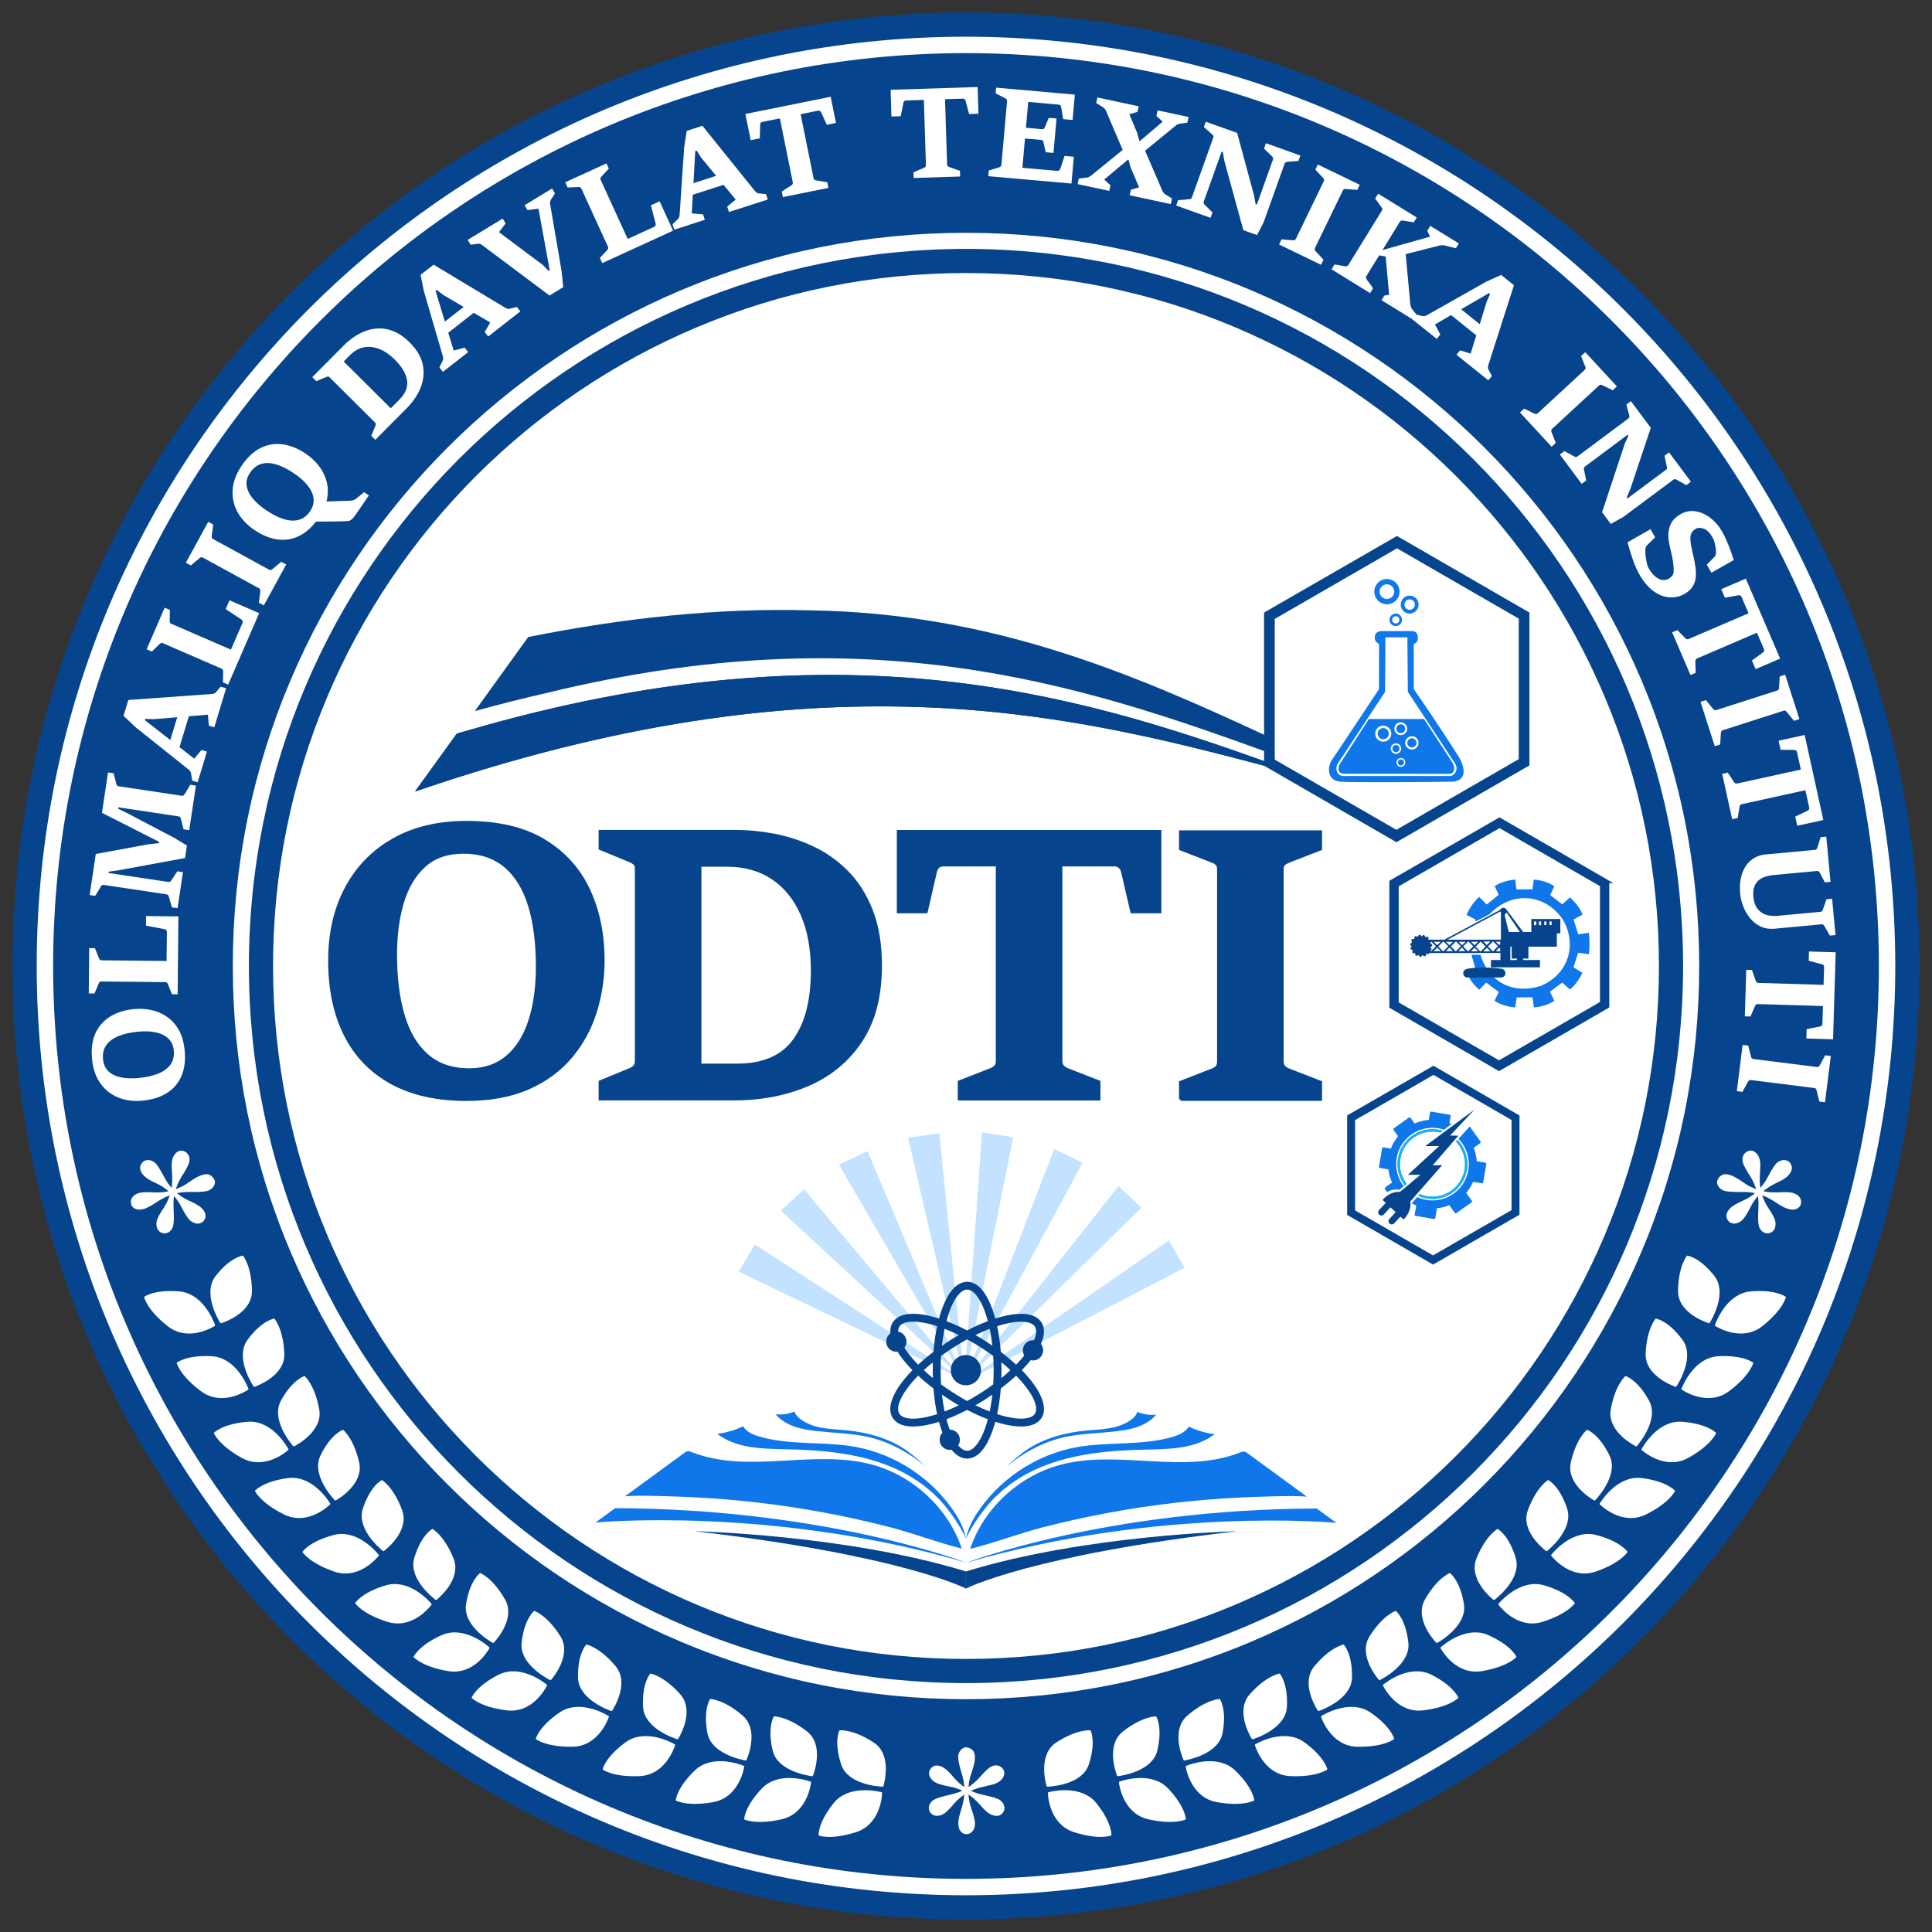 <svg xmlns="http://www.w3.org/2000/svg" xmlns:xlink="http://www.w3.org/1999/xlink" x="0px" y="0px" viewBox="0 0 2000 2000" style="enable-background:new 0 0 2000 2000;" xml:space="preserve"><rect x="0" y="0" width="2000" height="2000" fill="#333333" stroke="none"/><style type="text/css">	.st0{fill:#FFFFFF;}	.st1{fill:#07448E;}	.st2{display:none;}	.st3{display:inline;fill:#FFFFFF;stroke:#07448E;stroke-miterlimit:10;}	.st4{fill:#C2E2FF;}	.st5{display:inline;fill:#D886AF;}	.st6{display:inline;fill:#4D2557;}	.st7{display:inline;fill:#E7EEF9;}	.st8{display:inline;fill:#BF6D9A;}	.st9{fill:#0F77EA;}	.st10{fill:#07448E;stroke:#07448E;stroke-width:3;stroke-miterlimit:10;}	.st11{display:none;fill:none;stroke:#FFB92C;stroke-miterlimit:10;}	.st12{display:none;fill:#C4C4C4;}	.st13{display:none;fill:#0B76A8;}	.st14{fill:#1BAFF4;}</style><g id="AYLANA">	<g>		<path class="st0" d="M1000,1974.5c-131.56,0-259.18-25.76-379.32-76.58c-116.04-49.08-220.26-119.35-309.76-208.85   c-89.5-89.5-159.77-193.72-208.85-309.76C51.26,1259.18,25.5,1131.56,25.5,1000c0-131.56,25.76-259.18,76.58-379.32   c49.08-116.04,119.35-220.26,208.85-309.76c89.5-89.5,193.72-159.77,309.76-208.85C740.82,51.26,868.44,25.5,1000,25.5   c131.56,0,259.18,25.76,379.32,76.58c116.04,49.08,220.26,119.35,309.76,208.85c89.5,89.5,159.77,193.72,208.85,309.76   c50.81,120.13,76.58,247.75,76.58,379.32c0,131.56-25.76,259.18-76.58,379.32c-49.08,116.04-119.35,220.26-208.85,309.76   c-89.5,89.5-193.72,159.77-309.76,208.85C1259.18,1948.74,1131.56,1974.5,1000,1974.5z"></path>		<path class="st1" d="M1000,38c65.29,0,130.53,6.58,193.9,19.54c61.75,12.64,122.5,31.49,180.54,56.04   c57,24.11,111.97,53.95,163.4,88.69c50.94,34.42,98.85,73.95,142.39,117.48c43.54,43.54,83.07,91.45,117.48,142.39   c34.74,51.43,64.58,106.4,88.69,163.4c24.55,58.05,43.41,118.79,56.04,180.54c12.97,63.38,19.54,128.62,19.54,193.9   s-6.58,130.53-19.54,193.9c-12.64,61.75-31.49,122.5-56.04,180.54c-24.11,57-53.95,111.97-88.69,163.4   c-34.42,50.94-73.95,98.85-117.48,142.39c-43.54,43.54-91.45,83.07-142.39,117.48c-51.43,34.74-106.4,64.58-163.4,88.69   c-58.05,24.55-118.79,43.41-180.54,56.04c-63.38,12.97-128.62,19.54-193.9,19.54s-130.53-6.58-193.9-19.54   c-61.75-12.64-122.5-31.49-180.54-56.04c-57-24.11-111.97-53.95-163.4-88.69c-50.94-34.42-98.85-73.95-142.39-117.48   c-43.54-43.54-83.07-91.45-117.48-142.39c-34.74-51.43-64.58-106.4-88.69-163.4c-24.55-58.05-43.41-118.79-56.04-180.54   C44.58,1130.53,38,1065.29,38,1000s6.58-130.53,19.54-193.9c12.64-61.75,31.49-122.5,56.04-180.54   c24.11-57,53.95-111.97,88.69-163.4c34.42-50.94,73.95-98.85,117.48-142.39c43.54-43.54,91.45-83.07,142.39-117.48   c51.43-34.74,106.4-64.58,163.4-88.69C683.6,89.04,744.34,70.18,806.1,57.54C869.47,44.58,934.71,38,1000,38 M1000,13   c-545.1,0-987,441.89-987,987s441.89,987,987,987s987-441.9,987-987S1545.1,13,1000,13L1000,13z"></path>	</g>	<g>		<path class="st1" d="M1000,282.67c96.85,0,190.79,18.96,279.21,56.36c42.5,17.98,83.49,40.23,121.84,66.13   c37.99,25.67,73.71,55.14,106.18,87.61c32.47,32.47,61.94,68.19,87.61,106.18c25.91,38.35,48.16,79.34,66.13,121.84   c37.4,88.42,56.36,182.36,56.36,279.21s-18.96,190.79-56.36,279.21c-17.98,42.5-40.23,83.49-66.13,121.84   c-25.67,37.99-55.14,73.71-87.61,106.18c-32.47,32.47-68.19,61.94-106.18,87.61c-38.35,25.91-79.34,48.16-121.84,66.13   c-88.42,37.4-182.36,56.36-279.21,56.36s-190.79-18.96-279.21-56.36c-42.5-17.98-83.49-40.23-121.84-66.13   c-37.99-25.67-73.71-55.14-106.18-87.61c-32.47-32.47-61.94-68.19-87.61-106.18c-25.91-38.35-48.16-79.34-66.13-121.84   c-37.4-88.42-56.36-182.36-56.36-279.21s18.96-190.79,56.36-279.21c17.98-42.5,40.23-83.49,66.13-121.84   c25.67-37.99,55.14-73.71,87.61-106.18c32.47-32.47,68.19-61.94,106.18-87.61c38.35-25.91,79.34-48.16,121.84-66.13   C809.21,301.63,903.15,282.67,1000,282.67 M1000,257.67c-409.98,0-742.33,332.35-742.33,742.33s332.35,742.33,742.33,742.33   s742.33-332.35,742.33-742.33S1409.98,257.67,1000,257.67L1000,257.67z"></path>	</g>	<g>		<path class="st1" d="M1000,241c102.55,0,201.93,20.04,295.38,59.57c44.93,19.01,88.29,42.54,128.85,69.95   c40.23,27.18,78.07,58.4,112.46,92.79c34.39,34.39,65.61,72.23,92.79,112.46c27.41,40.57,50.94,83.92,69.95,128.85   C1738.96,798.07,1759,897.45,1759,1000s-20.04,201.93-59.57,295.38c-19.01,44.93-42.54,88.29-69.95,128.85   c-27.18,40.23-58.4,78.07-92.79,112.46c-34.39,34.39-72.23,65.61-112.46,92.79c-40.57,27.41-83.92,50.94-128.85,69.95   c-93.45,39.53-192.83,59.57-295.38,59.57s-201.93-20.04-295.38-59.57c-44.93-19.01-88.29-42.54-128.85-69.95   c-40.23-27.18-78.07-58.4-112.46-92.79c-34.39-34.39-65.61-72.23-92.79-112.46c-27.41-40.57-50.94-83.92-69.95-128.85   C261.04,1201.93,241,1102.55,241,1000s20.04-201.93,59.57-295.38c19.01-44.93,42.54-88.29,69.95-128.85   c27.18-40.23,58.4-78.07,92.79-112.46c34.39-34.39,72.23-65.61,112.46-92.79c40.57-27.41,83.92-50.94,128.85-69.95   C798.07,261.04,897.45,241,1000,241 M1000,55C478.09,55,55,478.09,55,1000s423.09,945,945,945s945-423.09,945-945   S1521.91,55,1000,55L1000,55z"></path>	</g>	<g class="st2">		<polygon class="st3" points="177.78,1179.75 191.49,1193.46 210.88,1193.46 210.88,1212.85 224.59,1226.56 210.88,1240.27    210.88,1259.66 191.49,1259.66 177.78,1273.37 164.07,1259.66 144.68,1259.66 144.68,1240.27 130.96,1226.56 144.68,1212.85    144.68,1193.46 164.07,1193.46   "></polygon>	</g>	<g class="st2">		<polygon class="st3" points="1818.74,1180.03 1832.45,1193.74 1851.84,1193.74 1851.84,1213.13 1865.55,1226.84 1851.84,1240.56    1851.84,1259.95 1832.45,1259.95 1818.74,1273.66 1805.03,1259.95 1785.64,1259.95 1785.64,1240.56 1771.93,1226.84    1785.64,1213.13 1785.64,1193.74 1805.03,1193.74   "></polygon>	</g>	<g>		<path class="st0" d="M191.16,1087.39c0.98,10.18-0.11,18.97-3.27,26.39c-3.17,7.42-8.16,13.3-14.99,17.64   c-6.83,4.34-15.24,6.99-25.24,7.96c-9.38,0.91-17.84-0.19-25.39-3.29c-7.54-3.1-13.69-7.99-18.42-14.69   c-4.74-6.69-7.58-14.99-8.54-24.88c-1.04-10.79,0.18-19.88,3.66-27.24c3.48-7.36,8.65-13.09,15.5-17.19   c6.85-4.09,14.86-6.58,24.04-7.47c6.17-0.6,12.21-0.26,18.13,0.99c5.91,1.26,11.33,3.58,16.25,6.98   c4.92,3.39,8.99,7.95,12.22,13.67C188.33,1071.99,190.35,1079.03,191.16,1087.39z M179.9,1087.49c-0.49-5.11-2.34-9.21-5.55-12.31   c-3.21-3.1-7.5-5.24-12.89-6.43c-5.39-1.18-11.58-1.44-18.57-0.76c-8.06,0.78-14.89,2.33-20.48,4.66   c-5.59,2.33-9.75,5.47-12.48,9.44s-3.82,8.79-3.27,14.48c0.53,5.44,2.48,9.68,5.87,12.72c3.39,3.04,7.76,5.07,13.11,6.09   c5.35,1.02,11.24,1.22,17.66,0.6c7.98-0.77,14.81-2.31,20.48-4.6c5.68-2.29,9.92-5.42,12.74-9.37   C179.32,1098.05,180.45,1093.21,179.9,1087.49z"></path>		<path class="st0" d="M183.91,1029.29l-5.89-0.06l-4.12-10.29c-0.2-0.58-0.53-1.1-0.98-1.56c-0.45-0.46-1.13-0.69-2.04-0.7   l-65.97-0.64c-0.87-0.01-1.49,0.2-1.87,0.64c-0.38,0.43-0.69,0.96-0.94,1.57l-4.32,10.2l-5.89-0.06l0.46-46.94l5.89,0.06   l4.12,10.22c0.24,0.62,0.55,1.18,0.91,1.66c0.37,0.48,0.99,0.72,1.85,0.73l67.33,0.66l0.29-30.11c0.01-0.62-0.18-1.2-0.57-1.74   c-0.39-0.54-1.01-0.9-1.88-1.07l-19.19-3.66l0.1-9.87l33.48,0.33L183.91,1029.29z"></path>		<path class="st0" d="M183.8,940.13l-5.83-0.87l-3.14-10.83c-0.19-0.66-0.44-1.23-0.75-1.71c-0.3-0.48-0.9-0.79-1.8-0.93   l-64.87-9.73c-0.86-0.13-1.5-0.01-1.93,0.34s-0.82,0.84-1.16,1.46l-5.69,9.51l-5.83-0.87l6.38-42.49l54.6-10.02l10.77-1.15   l0.2-1.35l-59.19-30.04l6.27-41.82l5.82,0.87l2.67,10.63c0.15,0.65,0.38,1.25,0.67,1.8c0.29,0.55,0.87,0.88,1.73,1.01l65.24,9.79   c0.9,0.13,1.6,0,2.1-0.41c0.5-0.41,0.92-0.92,1.27-1.54l5.67-9.38l5.82,0.87l-6.92,46.12l-5.83-0.88l-2.68-10.57   c-0.18-0.74-0.44-1.36-0.78-1.88c-0.34-0.51-0.96-0.83-1.86-0.97l-62.17-9.33l-0.22,1.47l8.76,4.27l49.46,25.94l12.93,7.84   l-1.94,12.96L122.21,901l-9.6,1.32l-0.21,1.41l61.81,9.27c0.9,0.13,1.56,0.01,2-0.36c0.43-0.37,0.83-0.83,1.21-1.36l6.16-9.31   l5.83,0.87L183.8,940.13z"></path>		<path class="st0" d="M204.59,809.84l-5.64-1.71l-1.18-7.43c-0.29-1.6-1.1-2.93-2.42-3.98l-55.04-43.92l-12.42-11.81l4.95-16.34   l86.63-6.26c0.76-0.07,1.5-0.24,2.22-0.49c0.73-0.26,1.32-0.66,1.79-1.21l4.96-5.89l5.64,1.71l-12.24,40.41l-5.64-1.71   l-0.96-11.38l-55.96,4.65l-8.85-0.28l-0.41,1.37l51.04,39.79l7.52-9.01l5.64,1.71L204.59,809.84z M185.54,774.35l-9.43-7.59   l7.58-25.02l12-0.91L185.54,774.35z"></path>		<path class="st0" d="M236.19,708.75l-5.4-2.34l0.21-11.08c0.04-0.61-0.06-1.22-0.29-1.82c-0.24-0.6-0.77-1.08-1.61-1.44   l-60.52-26.24c-0.8-0.35-1.45-0.39-1.97-0.14c-0.51,0.25-1.01,0.61-1.48,1.08l-7.94,7.72l-5.4-2.34l18.67-43.07l5.4,2.34   l-0.18,11.02c-0.02,0.67,0.05,1.3,0.2,1.88c0.15,0.59,0.63,1.05,1.42,1.4l61.77,26.79l11.98-27.63c0.25-0.57,0.3-1.18,0.15-1.83   c-0.15-0.65-0.58-1.22-1.31-1.72l-16.25-10.84l3.93-9.06l30.72,13.32L236.19,708.75z"></path>		<path class="st0" d="M273.12,626.69l-5.17-2.83l1.52-11.56c0.1-0.79,0.06-1.45-0.12-1.98c-0.18-0.53-0.67-1.01-1.47-1.44   l-57.87-31.67c-0.76-0.42-1.42-0.53-1.97-0.34c-0.55,0.19-1.07,0.51-1.55,0.96l-8.92,7.51l-5.17-2.83l23.16-42.32l5.17,2.83   l-1.52,11.56c-0.1,0.7-0.1,1.34,0.01,1.92c0.11,0.58,0.54,1.08,1.3,1.49l57.87,31.67c0.8,0.44,1.5,0.56,2.1,0.37   c0.6-0.19,1.17-0.52,1.7-0.98l8.92-7.51l5.17,2.83L273.12,626.69z"></path>		<path class="st0" d="M262.91,548.31c-7.77-5.33-13.55-11.61-17.34-18.83c-3.79-7.22-5.35-14.92-4.67-23.09   c0.67-8.17,3.82-16.36,9.45-24.55c6.14-8.94,12.91-15.11,20.31-18.52c7.4-3.4,15.04-4.47,22.92-3.2   c7.88,1.27,15.62,4.51,23.22,9.73c5.11,3.51,9.53,7.65,13.25,12.41c3.72,4.77,6.38,10.03,7.96,15.79   c1.59,5.76,1.78,11.87,0.58,18.32c-1.2,6.46-4.18,13.15-8.94,20.08c-5.79,8.43-12.28,14.47-19.47,18.12   c-7.19,3.65-14.8,4.94-22.82,3.88C279.34,557.37,271.19,554,262.91,548.31z M274.6,527.56c6.61,4.54,12.83,7.75,18.65,9.64   c5.82,1.89,11.08,2.22,15.78,1.01c4.7-1.22,8.67-4.2,11.93-8.94c2.9-4.23,4.13-8.56,3.66-13c-0.46-4.43-2.38-8.84-5.75-13.21   c-3.37-4.37-7.95-8.54-13.74-12.52c-6.68-4.58-12.91-7.78-18.69-9.59c-5.78-1.81-10.99-2.07-15.63-0.79   c-4.64,1.28-8.58,4.28-11.81,8.99c-3.09,4.5-4.32,9.01-3.68,13.52c0.64,4.51,2.68,8.87,6.13,13.1   C264.9,519.98,269.28,523.91,274.6,527.56z M381.86,512.86l-13.78,20.07c-1.66,2.42-3.1,4.09-4.3,5c-1.2,0.91-2.57,1.42-4.11,1.55   c-1.54,0.12-3.63,0.21-6.27,0.25c-3.14,0.05-6.57,0.1-10.28,0.13c-3.71,0.04-7.1,0.06-10.16,0.07c-3.06,0.01-5.16,0.02-6.28,0.06   l9.85-20.81l25.68-0.82c0.88-0.05,1.9-0.2,3.06-0.46c1.16-0.26,2.11-0.68,2.87-1.27l8.86-7.1L381.86,512.86z"></path>		<path class="st0" d="M388.54,455.27l-4.18-4.15l4.23-10.24c0.26-0.62,0.39-1.23,0.39-1.84c0-0.61-0.32-1.24-0.97-1.88l-46.79-46.5   c-0.62-0.61-1.21-0.89-1.78-0.85c-0.57,0.05-1.16,0.2-1.78,0.47l-10.21,4.29l-4.18-4.15l33.05-33.25   c2.86-2.88,6.19-5.63,10.01-8.26c3.81-2.63,7.97-4.78,12.47-6.43c4.5-1.65,9.24-2.49,14.21-2.51c4.97-0.02,10.09,1.1,15.34,3.34   c5.26,2.25,10.51,5.98,15.75,11.19c7.42,7.37,11.94,15.03,13.57,22.98c1.63,7.95,0.91,15.79-2.14,23.52   c-3.05,7.73-7.92,14.96-14.6,21.69L388.54,455.27z M355.8,374.23l48.72,48.43l8.97-9.03c6.39-6.43,9.02-13.11,7.87-20.06   c-1.14-6.94-5.35-14.03-12.62-21.25c-5.33-5.3-10.76-9.01-16.26-11.12c-5.5-2.12-10.83-2.65-15.97-1.61   c-5.15,1.04-9.85,3.71-14.11,7.99L355.8,374.23z"></path>		<path class="st0" d="M458.47,384.95l-3.62-4.64l3.31-6.76c0.68-1.48,0.79-3.03,0.31-4.65l-19.71-67.6l-3.36-16.81l13.46-10.51   l74.43,44.77c0.66,0.38,1.36,0.67,2.1,0.88c0.74,0.21,1.46,0.22,2.16,0.04l7.45-1.96l3.63,4.64l-33.28,25.99l-3.63-4.64l5.77-9.86   l-48.43-28.42l-7.08-5.33l-1.13,0.88l18.82,61.93l11.34-3.03l3.63,4.64L458.47,384.95z M463.33,344.97l-3.33-11.63l20.6-16.09   l10.33,6.17L463.33,344.97z"></path>		<path class="st0" d="M568.84,305.93l-69.99-52.41c-0.51-0.37-1.12-0.69-1.84-0.99c-0.71-0.29-1.46-0.37-2.25-0.23l-7.57,1.05   l-3.06-5.03l36.23-22.05l3.06,5.03l-6.86,9.04l45.29,33.91l6.02,6.06l1.17-0.71l-11.62-63.63l-11.35,1.54l-3.06-5.03l28.43-17.31   l3.06,5.03l-3.9,6.01c-0.49,0.78-0.84,1.58-1.06,2.38c-0.21,0.81-0.25,1.56-0.12,2.25l11.9,69.7l1.75,16.72L568.84,305.93z"></path>		<path class="st0" d="M623.42,272.38l-2.45-5.36l7.56-8.1c0.44-0.43,0.77-0.94,1-1.55c0.22-0.6,0.15-1.32-0.23-2.14l-27.46-59.98   c-0.36-0.79-0.82-1.26-1.37-1.42c-0.55-0.16-1.16-0.22-1.83-0.19l-11.07,0.43l-2.45-5.36l42.68-19.54l2.45,5.36l-7.5,8.07   c-0.46,0.48-0.83,0.99-1.11,1.53c-0.28,0.54-0.24,1.2,0.12,1.99l28.03,61.22l27.38-12.53c0.56-0.26,1.01-0.68,1.34-1.26   c0.33-0.58,0.38-1.3,0.17-2.16l-4.84-18.92l8.98-4.11l13.94,30.44L623.42,272.38z"></path>		<path class="st0" d="M698,237.76l-1.81-5.61l5.43-5.21c1.15-1.15,1.78-2.57,1.89-4.26l4.74-70.26l2.63-16.94l16.25-5.24   l54.5,67.64c0.49,0.58,1.05,1.1,1.67,1.54c0.62,0.45,1.29,0.71,2.01,0.78l7.67,0.72l1.81,5.61l-40.19,12.96l-1.81-5.61l8.81-7.27   l-35.7-43.34l-4.81-7.44l-1.36,0.44l-3.63,64.62l11.69,1.05l1.81,5.61L698,237.76z M716.31,201.88l0.87-12.07l24.88-8.02   l7.58,9.35L716.31,201.88z"></path>		<path class="st0" d="M810.43,204.02l-1.17-5.77l9.75-6.27c0.63-0.42,1.11-0.88,1.43-1.36c0.32-0.49,0.4-1.18,0.22-2.07l-13.34-66   l-18.2,3.68c-0.73,0.15-1.27,0.46-1.62,0.93c-0.35,0.47-0.54,1.13-0.58,1.98l-0.39,14.06l-9.43,1.91l-5.48-27.1l88.31-17.85   l5.48,27.1l-9.49,1.92l-5.82-12.8c-0.32-0.74-0.77-1.26-1.36-1.56c-0.59-0.3-1.17-0.4-1.74-0.28l-18.2,3.68l13.34,66   c0.18,0.89,0.55,1.51,1.11,1.86c0.56,0.35,1.14,0.57,1.75,0.66l11.43,1.99l1.17,5.77L810.43,204.02z"></path>		<path class="st0" d="M945.84,184.26l-0.19-5.89l10.67-4.56c0.69-0.31,1.24-0.68,1.64-1.11c0.4-0.43,0.59-1.09,0.56-2l-2.13-67.3   L937.83,104c-0.74,0.02-1.33,0.24-1.75,0.64c-0.42,0.41-0.72,1.03-0.9,1.86l-2.73,13.79l-9.62,0.3l-0.87-27.64l90.05-2.85   l0.87,27.64l-9.68,0.31l-3.6-13.6c-0.19-0.78-0.55-1.37-1.08-1.76c-0.53-0.4-1.09-0.59-1.67-0.57l-18.56,0.59l2.13,67.3   c0.03,0.91,0.29,1.58,0.78,2.02c0.49,0.44,1.03,0.75,1.61,0.94l10.93,3.87l0.19,5.89L945.84,184.26z"></path>		<path class="st0" d="M1023.08,182.4l0.52-5.87l10.58-3.3c0.68-0.19,1.25-0.48,1.7-0.88c0.45-0.4,0.72-1.05,0.8-1.95l5.82-65.71   c0.08-0.86-0.09-1.5-0.49-1.91c-0.4-0.41-0.9-0.76-1.5-1.07l-9.83-5.1l0.52-5.87l81.46,7.21l-2.32,26.25l-9.71-0.86l-2.08-12.38   c-0.14-0.8-0.41-1.43-0.83-1.88c-0.42-0.45-0.98-0.71-1.68-0.77l-31.61-2.8l-2.37,26.74l16.7,1.48c0.87,0.08,1.48-0.05,1.84-0.37   c0.36-0.32,0.72-0.92,1.09-1.8l4.03-9.6l7.98,0.71l-3.16,35.63l-7.98-0.71l-2.29-10.04c-0.14-0.76-0.38-1.38-0.71-1.87   c-0.33-0.49-0.93-0.77-1.8-0.84l-16.7-1.48l-2.68,30.32l36.37,3.22c0.58,0.05,1.14-0.14,1.7-0.57c0.56-0.43,0.95-0.98,1.18-1.67   l4.41-13.24l9.59,0.85l-2.45,27.73L1023.08,182.4z"></path>		<path class="st0" d="M1115.53,190.59l1.24-5.76l8.87-1.08c0.74-0.1,1.5-0.4,2.29-0.9c0.79-0.51,1.51-1.03,2.18-1.56l32.08-26.09   l-17.11-40.13c-0.31-0.74-0.72-1.48-1.24-2.2c-0.52-0.72-1.1-1.28-1.74-1.67l-7.28-4.54l1.24-5.76l42.74,9.17l-1.24,5.76   l-8.46,2.43l8.2,19.51l2.19,8.14l0.49,0.1l23.61-20.04l-6.47-5.95l1.24-5.76l32.05,6.88l-1.24,5.76l-8.26,1.21   c-0.57,0.09-1.25,0.35-2.04,0.77c-0.79,0.42-1.55,0.94-2.27,1.54l-31.21,25.58l17.63,40.94c0.4,0.89,0.85,1.7,1.35,2.42   c0.5,0.72,1.05,1.27,1.65,1.65l7.22,4.53l-1.24,5.76l-42.56-9.14l1.24-5.76l8.53-2.48l-8.84-20.67l-2.17-7.95l-0.49-0.1   l-24.64,20.71l6.47,5.95l-1.24,5.76L1115.53,190.59z"></path>		<path class="st0" d="M1217.58,212.77l1.98-5.55l11.23-0.99c0.72-0.05,1.34-0.18,1.86-0.39c0.51-0.21,0.92-0.74,1.23-1.6   l22.1-61.76c0.29-0.82,0.3-1.47,0.01-1.97c-0.28-0.5-0.68-0.97-1.18-1.41l-8.58-7.55l1.99-5.55l32.45,11.61l17.51,64.61l1.63,9.08   l1.29,0.46l16.73-46.76c0.22-0.62,0.26-1.15,0.1-1.58c-0.16-0.43-0.62-1.02-1.41-1.79l-8.02-7.81l1.98-5.55l35.66,12.76   l-1.98,5.55l-11.21,0.93c-0.96,0.1-1.66,0.26-2.09,0.5c-0.44,0.24-0.77,0.67-0.99,1.29l-21.83,61l-6.78,13.05l-14.15-5.06   l-19.74-71.99l-1.48-8.96l-1.23-0.44l-18.51,51.72c-0.26,0.74-0.29,1.37-0.08,1.88c0.21,0.52,0.59,1.05,1.14,1.59l7.94,7.85   l-1.98,5.55L1217.58,212.77z"></path>		<path class="st0" d="M1324.1,253.1l2.57-5.3l11.62,0.94c0.8,0.07,1.45-0.01,1.97-0.22c0.51-0.21,0.97-0.72,1.37-1.54l28.76-59.37   c0.38-0.78,0.46-1.44,0.24-1.99c-0.22-0.54-0.57-1.04-1.03-1.5l-7.94-8.53l2.57-5.3l43.42,21.03l-2.57,5.3l-11.62-0.94   c-0.7-0.07-1.34-0.03-1.92,0.11c-0.57,0.14-1.05,0.6-1.42,1.38l-28.76,59.37c-0.4,0.82-0.48,1.52-0.26,2.11   c0.22,0.59,0.57,1.14,1.06,1.65l7.94,8.53l-2.57,5.3L1324.1,253.1z"></path>		<path class="st0" d="M1378.38,278.8l3.09-5.01l10.93,1.79c0.75,0.12,1.4,0.11,1.95-0.03c0.55-0.15,1.07-0.6,1.54-1.38l34.63-56.15   c0.46-0.74,0.6-1.38,0.42-1.92c-0.17-0.54-0.46-1.09-0.86-1.62l-6.51-8.97l3.09-5.01l39.95,24.64l-3.09,5.01l-10.88-1.76   c-0.66-0.11-1.29-0.14-1.89-0.07s-1.13,0.47-1.58,1.21l-18.1,29.34l49.25-13.84l-2.79-6.24l3.09-5.01l29.54,18.22l-3.09,5.01   l-11.04-2.8c-0.89-0.21-1.81-0.34-2.75-0.39c-0.94-0.05-1.98,0.06-3.12,0.33l-34.99,8.94l4.7,51.05c0.1,0.7,0.29,1.62,0.55,2.78   c0.26,1.16,0.59,2,0.99,2.54l6.24,7.86l-2.93,4.75l-34.62-21.35l2.93-4.75l4.95-0.81l-3.56-39.64l-6.73-1.16l-13.15,21.32   c-0.48,0.77-0.63,1.47-0.45,2.09c0.18,0.62,0.46,1.2,0.86,1.73l6.45,8.93l-3.09,5.01L1378.38,278.8z"></path>		<path class="st0" d="M1461.42,330.03l3.69-4.59l7.33,1.68c1.59,0.33,3.13,0.07,4.59-0.76l61.3-34.66l15.59-7.12l13.31,10.69   l-26.54,82.71c-0.21,0.73-0.34,1.48-0.37,2.25c-0.03,0.77,0.12,1.47,0.45,2.11l3.62,6.8l-3.69,4.59l-32.92-26.45l3.69-4.59   l10.92,3.36l16.58-53.65l3.57-8.11l-1.11-0.89l-55.97,32.49l5.55,10.34l-3.69,4.59L1461.42,330.03z M1501.45,325.6l10.56-5.91   l20.38,16.37l-3.64,11.47L1501.45,325.6z"></path>		<path class="st0" d="M1573.46,427l4.33-4l10.47,5.12c0.72,0.35,1.36,0.52,1.91,0.52c0.56-0.01,1.17-0.32,1.84-0.94l48.45-44.77   c0.64-0.59,0.95-1.18,0.95-1.76c-0.01-0.59-0.14-1.18-0.41-1.77l-4.28-10.84l4.33-4l32.74,35.44l-4.33,4l-10.47-5.12   c-0.63-0.32-1.24-0.52-1.82-0.6c-0.58-0.08-1.19,0.17-1.83,0.76l-48.45,44.77c-0.67,0.62-1.01,1.24-1.02,1.87   c-0.01,0.63,0.12,1.27,0.39,1.93l4.28,10.84l-4.33,4L1573.46,427z"></path>		<path class="st0" d="M1614.75,470.51l4.72-3.52l9.9,5.4c0.63,0.36,1.21,0.59,1.76,0.7c0.54,0.11,1.18-0.11,1.91-0.65l52.62-39.17   c0.7-0.52,1.06-1.06,1.1-1.63c0.04-0.57-0.03-1.18-0.2-1.83l-2.96-11.03l4.72-3.52l20.58,27.64l-21.23,63.48l-3.67,8.46l0.82,1.1   l39.84-29.65c0.53-0.39,0.85-0.81,0.96-1.26c0.11-0.44,0.05-1.2-0.18-2.27l-2.35-10.95l4.72-3.52l22.62,30.38l-4.72,3.52   l-9.85-5.44c-0.85-0.45-1.52-0.7-2.02-0.74s-1.01,0.13-1.54,0.53l-51.97,38.69l-12.88,7.11l-8.97-12.05l23.46-70.87l3.73-8.27   l-0.78-1.05l-44.07,32.8c-0.63,0.47-1,0.98-1.11,1.52c-0.11,0.55-0.09,1.2,0.07,1.96l2.26,10.93l-4.72,3.52L1614.75,470.51z"></path>		<path class="st0" d="M1684.83,561.35l23.77-13.52l4.79,8.42l-8.65,8.49c-0.58,0.57-0.97,1.3-1.17,2.2   c-0.2,0.9-0.32,1.86-0.36,2.88c-0.01,1.24,0.09,3,0.28,5.27c0.2,2.27,0.56,4.65,1.09,7.13c0.53,2.48,1.3,4.61,2.3,6.37   c2.76,4.86,6.02,8.3,9.77,10.34c3.75,2.04,7.33,2.08,10.74,0.14c3.2-1.82,4.9-4.09,5.12-6.8c0.21-2.72,0.04-6.11-0.51-10.17   c-0.58-3.95-1.34-7.75-2.27-11.39c-0.93-3.64-1.68-7.27-2.27-10.89c-0.84-5.57-0.38-10.77,1.37-15.6   c1.75-4.83,5.39-8.81,10.92-11.96c5.07-2.88,10.31-3.85,15.74-2.92c5.43,0.94,10.54,3.27,15.32,7c4.79,3.73,8.74,8.35,11.87,13.86   c1.78,3.13,3.44,6.48,4.97,10.06c1.54,3.58,2.9,7.07,4.11,10.49c1.2,3.41,2.21,6.41,3.01,9l-23.12,13.15l-4.79-8.42l8.3-8.36   c0.44-0.49,0.76-1.13,0.96-1.94s0.32-1.53,0.34-2.16c0.02-0.72-0.07-2.01-0.26-3.85c-0.19-1.84-0.56-3.85-1.1-6.02   c-0.54-2.17-1.32-4.13-2.32-5.9c-2.68-4.71-5.68-7.69-9-8.92c-3.32-1.23-6.14-1.19-8.48,0.14c-2.52,1.43-4.17,3.45-4.96,6.07   c-0.79,2.62-0.65,6.59,0.44,11.93c0.69,3.56,1.44,7.04,2.26,10.43c0.81,3.39,1.52,7.21,2.12,11.44c0.52,3.51,0.62,6.94,0.29,10.3   c-0.33,3.35-1.38,6.5-3.16,9.44c-1.78,2.94-4.62,5.52-8.54,7.75c-4.74,2.7-9.88,3.88-15.42,3.55c-5.54-0.33-11.05-2.46-16.54-6.38   c-5.49-3.93-10.56-9.98-15.2-18.14c-1.51-2.66-3-5.88-4.45-9.65c-1.45-3.77-2.81-7.66-4.08-11.68   C1686.82,568.51,1685.73,564.78,1684.83,561.35z"></path>		<path class="st0" d="M1730.99,654.6l5.41-2.33l8.14,8.26c0.54,0.53,1.09,0.91,1.63,1.12c0.54,0.22,1.23,0.15,2.07-0.21   l61.86-26.58l-7.33-17.06c-0.29-0.68-0.71-1.15-1.24-1.39c-0.53-0.24-1.22-0.3-2.06-0.16l-13.84,2.5l-3.8-8.84l25.41-10.92   l35.57,82.78l-25.41,10.92l-3.82-8.9l11.34-8.32c0.66-0.46,1.07-1.01,1.25-1.65c0.17-0.64,0.15-1.22-0.08-1.76l-7.33-17.06   l-61.86,26.58c-0.84,0.36-1.37,0.85-1.6,1.46c-0.23,0.62-0.33,1.23-0.29,1.85l0.39,11.59l-5.41,2.33L1730.99,654.6z"></path>		<path class="st0" d="M1760.37,726.56l5.61-1.8l7.34,9.06c0.5,0.62,1.01,1.04,1.52,1.27c0.51,0.23,1.19,0.2,2.06-0.07l62.81-20.17   c0.83-0.27,1.36-0.66,1.6-1.2c0.24-0.53,0.37-1.13,0.37-1.78l0.69-11.64l5.61-1.8l14.75,45.94l-5.61,1.8l-7.34-9.06   c-0.44-0.55-0.9-0.99-1.4-1.31c-0.49-0.32-1.15-0.35-1.98-0.08l-62.81,20.17c-0.87,0.28-1.44,0.7-1.71,1.27   c-0.27,0.57-0.43,1.2-0.46,1.91l-0.69,11.64l-5.61,1.8L1760.37,726.56z"></path>		<path class="st0" d="M1782.82,801.09l5.75-1.26l6.43,9.65c0.43,0.63,0.9,1.1,1.39,1.41c0.49,0.31,1.18,0.38,2.07,0.18l65.77-14.43   l-3.98-18.14c-0.16-0.73-0.48-1.26-0.96-1.6c-0.48-0.34-1.14-0.52-1.99-0.55l-14.06-0.16l-2.06-9.4l27.01-5.93l19.32,88   l-27.01,5.93l-2.08-9.46l12.71-6.03c0.73-0.33,1.24-0.79,1.54-1.39c0.29-0.59,0.38-1.18,0.25-1.74l-3.98-18.14l-65.77,14.44   c-0.89,0.2-1.5,0.57-1.85,1.14c-0.34,0.56-0.55,1.15-0.63,1.76l-1.8,11.46l-5.75,1.26L1782.82,801.09z"></path>		<path class="st0" d="M1801.49,925.79c-0.79-8.49-0.13-15.71,1.99-21.67c2.12-5.96,5.28-10.58,9.48-13.86   c4.2-3.28,9.03-5.18,14.51-5.69l51.42-4.82c0.86-0.08,1.45-0.38,1.75-0.88c0.3-0.51,0.57-1.1,0.8-1.79l3.26-10.41l5.86-0.55   l4.38,46.74l-5.86,0.55l-5.15-9.81c-0.25-0.47-0.6-0.94-1.03-1.4c-0.44-0.46-1.09-0.65-1.95-0.57l-45.37,4.25   c-2.51,0.23-5.06,0.73-7.64,1.5c-2.59,0.76-4.92,1.96-7.01,3.59c-2.09,1.63-3.69,3.86-4.79,6.69c-1.11,2.83-1.45,6.42-1.04,10.79   c0.41,4.33,1.42,7.83,3.04,10.5c1.62,2.67,3.63,4.72,6.02,6.14c2.4,1.42,4.97,2.33,7.73,2.74c2.76,0.41,5.45,0.49,8.09,0.24   l44.57-4.17c0.86-0.08,1.44-0.35,1.73-0.82c0.29-0.46,0.55-1,0.78-1.6l3.68-10.57l5.86-0.55l3.52,37.59l-5.86,0.55l-5.58-9.71   c-0.35-0.59-0.7-1.09-1.07-1.49c-0.37-0.4-0.99-0.56-1.85-0.48l-48.27,4.52c-5.84,0.55-10.93-0.25-15.26-2.41   c-4.33-2.15-7.97-5.1-10.92-8.83c-2.94-3.74-5.22-7.77-6.83-12.11C1802.83,933.65,1801.84,929.58,1801.49,925.79z"></path>		<path class="st0" d="M1807.71,1004.01l5.89,0.18l3.89,10.93c0.27,0.71,0.6,1.28,1,1.71c0.4,0.43,1.05,0.65,1.96,0.68l67.3,2.03   l0.56-18.56c0.02-0.74-0.16-1.34-0.54-1.79c-0.38-0.45-0.98-0.79-1.8-1.02l-13.6-3.58l0.29-9.62l27.64,0.83l-2.71,90.06   l-27.64-0.83l0.29-9.68l13.79-2.75c0.79-0.14,1.4-0.46,1.83-0.97c0.43-0.5,0.65-1.05,0.67-1.63l0.56-18.56l-67.3-2.03   c-0.91-0.03-1.6,0.19-2.07,0.65c-0.47,0.46-0.82,0.98-1.04,1.55l-4.54,10.67l-5.89-0.18L1807.71,1004.01z"></path>		<path class="st0" d="M1803.96,1081.69l5.84,0.73l2.83,11.31c0.19,0.78,0.47,1.37,0.84,1.79s1,0.69,1.9,0.8l65.45,8.23   c0.86,0.11,1.51-0.03,1.96-0.41s0.81-0.87,1.09-1.46l5.54-10.25l5.84,0.73l-6.02,47.87l-5.84-0.73l-2.83-11.31   c-0.16-0.69-0.4-1.28-0.71-1.78c-0.31-0.5-0.9-0.8-1.76-0.91l-65.45-8.23c-0.9-0.11-1.6,0.03-2.08,0.43   c-0.49,0.4-0.89,0.91-1.22,1.54l-5.54,10.25l-5.84-0.73L1803.96,1081.69z"></path>	</g>	<g>		<g>			<polygon class="st4" points="996.68,1427.86 764.76,1316.38 781.37,1288.27    "></polygon>			<polygon class="st4" points="997.21,1427.92 808.3,1253.18 832.45,1231.2    "></polygon>			<polygon class="st4" points="997.7,1428.13 868.51,1205.58 898.05,1191.66    "></polygon>			<polygon class="st4" points="998.1,1428.47 940.04,1177.77 972.37,1173.16    "></polygon>			<polygon class="st4" points="998.39,1428.92 1016.59,1172.23 1048.85,1177.32    "></polygon>			<polygon class="st4" points="998.53,1429.43 1091.39,1189.43 1120.72,1203.78    "></polygon>			<polygon class="st4" points="998.52,1429.96 1157.82,1227.86 1181.64,1250.2    "></polygon>			<polygon class="st4" points="998.35,1430.46 1210.02,1284.13 1226.22,1312.48    "></polygon>		</g>	</g>	<g>		<g class="st2">			<path class="st5" d="M1007.62,1448.95c-11.13-8.53-23.43-15.55-36.44-20.78c-8.68-3.49-17.72-6.22-25.91-10.75    c-21.67-11.99-35.03-35.73-39.36-60.12c-4.33-24.38-0.67-49.49,4.97-73.6c0.05,15.68,7.15,31.2,18.97,41.49    c10.74,9.35,24.56,14.16,37.6,19.89c20.25,8.89,39.33,20.43,56.62,34.22c7.45,5.95,14.63,12.39,20.25,20.09    c11.7,16.06,15.81,37.42,10.9,56.67c-4.76,18.66-18.49,36.48-36.36,44.24C1030.8,1481.05,1025.75,1462.86,1007.62,1448.95z"></path>			<path class="st6" d="M1052.87,1394.94c2.86-18.74-4.36-37.95-15.84-53.04c-11.48-15.09-26.91-26.65-42.52-37.4    c-9.77-6.73-19.79-13.3-28.02-21.86s-14.64-19.44-15.43-31.28c-0.79-11.84,5.01-24.52,15.74-29.58    c-16.02,3.8-30.44,14.59-37.74,29.34c-7.31,14.75-7.01,33.24,1.57,47.28c9.07,14.83,25.54,23.23,41.37,30.4    c18.47,8.36,37.46,16.21,53.46,28.66c11.76,9.16,18.32,19.84,25.61,32.85C1051.07,1390.31,1052.36,1392.01,1052.87,1394.94z"></path>			<path class="st7" d="M1000.9,1294.89c-7.71-5.56-15.49-11.18-21.86-18.23c-6.37-7.05-11.32-15.75-12.28-25.21    s2.62-19.66,10.39-25.15c5.28-3.73,11.86-5,17.78-7.58c5.63-2.46,10.71-6.15,14.78-10.75c3.13-3.53,5.72-7.74,6.3-12.42    c0.58-4.68-1.23-9.84-5.25-12.31c6.43,4.72,12.98,9.55,17.58,16.06c9.61,13.59,8.47,33.77-2.62,46.18    c-4.94,5.54-11.68,9.79-14.6,16.61c-3.35,7.8-0.71,17.02,3.93,24.13c4.64,7.11,11.1,12.82,16.42,19.44    c1.99,2.48,9.94,12.45,8.22,15.95c-1.36,2.76-4.95-1.5-6.77-3.01C1022.72,1310.11,1011.67,1302.65,1000.9,1294.89z"></path>			<path class="st8" d="M1014.21,1480.54c-2.02-12.27-13.92-20.12-25.05-25.66c-20.01-9.97-41.51-17.73-58.71-32    c-1.2,7.66,0.66,15.64,4.24,22.52c3.28,6.28,8.37,12.13,14.07,16.34c3.68,2.71,7.93,4.51,11.92,6.73    c9.21,5.14,17.06,12.69,22.54,21.69c2.63,4.32,4.76,9.08,5.11,14.13s-1.29,10.41-5.15,13.68c0.77-0.65,11.06-0.63,20.17-11.49    C1009.62,1499.01,1015.91,1490.85,1014.21,1480.54z"></path>		</g>		<g>			<g>				<g>					<path class="st9" d="M902.53,1516.1c-60.55-16.26-128.09,10.27-186.36-12.86c-1.43-0.57-2.94-1.17-4.46-0.91      c-1.22,0.21-2.27,0.96-3.27,1.69c-20.5,14.99-41,29.98-61.49,44.97c13.16-1.54,56.3,0.29,68.12,0.84      c23.01,1.07,45.98,2.93,68.86,5.56c46.08,5.32,91.79,13.81,136.71,25.4c25.21,6.51,49.81,16.05,74.95,22.27      C981.56,1561.1,945.05,1527.52,902.53,1516.1z"></path>					<path class="st9" d="M922.25,1518.35c-33.91-14.07-71.28-17.29-107.98-18.06c-24.97-0.53-52.07-0.69-71.76-16.05      c9.25-1.06,18.33-3.69,26.72-7.74c3.49,5.8,10.27,8.65,16.76,10.57c31.89,9.41,66.23,4.81,98.97,10.64      c42.55,7.59,81.48,33.67,104.68,70.14c4.29,6.75,8.46,15.36,10.31,24.91c-6.26-14.78-20.45-33.11-27.52-40.55      C958.41,1537.49,940.97,1526.12,922.25,1518.35z"></path>					<path class="st9" d="M897.38,1487.24c-16.24-3.47-33.99-3.82-50.5-5.65c-8.04-0.89-16.12-1.99-23.79-4.57      c-7.67-2.58-14.97-6.75-20.17-12.95c6.64,0.72,13.47-0.28,19.62-2.9c0.69,2.94,2.87,5.31,5.21,7.23      c6.46,5.28,14.61,8.09,22.81,9.59c8.2,1.5,16.57,1.78,24.87,2.56c21.67,2.04,43.65,7.85,61.87,20.12      c5.08,3.42,15.86,12.43,20.02,16.94C939.22,1502.02,917.19,1491.47,897.38,1487.24z"></path>					<path class="st9" d="M999.94,1617.56c0,0-144.59-55.7-363.08-56.32l-20.42,14.85C616.44,1576.1,799.17,1558.77,999.94,1617.56z      "></path>				</g>				<g>					<path class="st9" d="M1097.34,1516.46c60.55-16.26,128.09,10.27,186.36-12.86c1.43-0.57,2.94-1.17,4.46-0.91      c1.22,0.21,2.27,0.96,3.27,1.69c20.5,14.99,41,29.98,61.49,44.97c-13.16-1.54-56.3,0.29-68.12,0.84      c-23.01,1.07-45.98,2.92-68.86,5.57c-46.08,5.32-91.79,13.81-136.71,25.4c-25.21,6.51-49.81,16.04-74.95,22.27      C1018.31,1561.45,1054.82,1527.88,1097.34,1516.46z"></path>					<path class="st9" d="M1077.62,1518.71c33.91-14.07,71.28-17.29,107.98-18.06c24.97-0.53,52.07-0.69,71.76-16.05      c-9.25-1.06-18.33-3.69-26.72-7.74c-3.49,5.8-10.27,8.65-16.76,10.57c-31.89,9.41-66.23,4.81-98.97,10.64      c-42.55,7.59-81.48,33.67-104.68,70.14c-4.29,6.75-8.46,15.36-10.31,24.91c6.26-14.78,20.45-33.11,27.52-40.55      C1041.46,1537.85,1058.9,1526.48,1077.62,1518.71z"></path>					<path class="st9" d="M1102.49,1487.59c16.24-3.48,33.99-3.82,50.5-5.65c8.04-0.89,16.12-1.99,23.79-4.57      c7.67-2.58,14.97-6.75,20.17-12.95c-6.65,0.72-13.47-0.28-19.62-2.9c-0.69,2.94-2.87,5.31-5.21,7.23      c-6.46,5.28-14.61,8.09-22.81,9.59c-8.2,1.5-16.57,1.78-24.87,2.56c-21.67,2.04-43.65,7.85-61.87,20.12      c-5.08,3.42-15.86,12.43-20.02,16.94C1060.65,1502.37,1082.68,1491.83,1102.49,1487.59z"></path>					<path class="st9" d="M999.94,1617.92c0,0,144.59-55.7,363.08-56.32l20.42,14.85C1383.43,1576.45,1200.7,1559.12,999.94,1617.92      z"></path>				</g>			</g>			<g>				<path class="st1" d="M718.98,1585.11c214.4,24.81,280.95,59.36,280.95,59.36v-17.72     C876.02,1588.65,718.98,1585.11,718.98,1585.11L718.98,1585.11z"></path>			</g>			<g>				<path class="st1" d="M1280.89,1585.11c0,0-157.03,3.54-280.95,41.64v17.72C999.94,1644.47,1066.49,1609.92,1280.89,1585.11     L1280.89,1585.11z"></path>			</g>		</g>	</g>	<g>		<path class="st0" d="M161,1224.58c-5.47-2.51-9.3-4.82-11.47-6.93c-2.18-2.11-3.58-4.3-4.22-6.55c-0.58-2.05-0.31-4.06,0.82-6.04   c1.13-1.98,2.63-3.24,4.5-3.77c3.27-0.93,6.48-0.18,9.64,2.25c2.02,1.57,5.12,6.3,9.31,14.19c2.5,4.83,5.2,8.82,8.12,11.98   c0.6-4.52,0.74-9.03,0.45-13.52c-0.47-6.95-0.55-11.47-0.24-13.55c0.46-3.16,1.44-5.7,2.95-7.64c1.51-1.94,3.14-3.16,4.87-3.65   c1.95-0.55,3.95-0.23,6.01,0.95c2.06,1.19,3.42,2.94,4.08,5.26c0.54,1.91,0.51,3.91-0.1,6.01c-0.81,2.96-3.36,7.74-7.64,14.34   c-2.48,3.95-4.51,8.32-6.07,13.12c3.38-1.33,5.89-2.44,7.55-3.36c1.66-0.91,4.6-2.82,8.85-5.72c4.24-2.9,8.03-4.82,11.36-5.77   c3.2-0.91,5.73-0.85,7.59,0.17c2.6,1.48,4.25,3.48,4.97,6.01c0.52,1.84,0.06,3.86-1.38,6.04c-1.44,2.18-3.56,3.67-6.33,4.45   c-2.98,0.85-8.93,1.2-17.82,1.07c-5.06-0.12-9.59,0.32-13.59,1.31c4.17,3.32,8.35,5.9,12.55,7.73c6.27,2.8,10.49,5.24,12.65,7.32   c2.17,2.08,3.54,4.14,4.12,6.19c0.58,2.05,0.33,4.06-0.77,6.03c-1.09,1.97-2.68,3.25-4.76,3.84c-2.71,0.77-5.57,0.2-8.59-1.71   c-3.02-1.91-6.46-6.78-10.33-14.61c-2.42-4.85-5.08-8.78-7.96-11.8c-0.54,3.92-0.65,8.67-0.34,14.27   c0.54,9.59,0.13,15.79-1.25,18.62c-1.38,2.83-3.35,4.6-5.92,5.33c-2.15,0.61-4.23,0.37-6.23-0.73c-2-1.09-3.32-2.77-3.96-5.02   c-0.66-2.32-0.65-4.8,0.03-7.43c0.68-2.63,3.11-7.04,7.28-13.24c2.62-3.99,4.62-8.21,5.98-12.65c-4.61,1.75-9.45,4.32-14.53,7.71   c-5.08,3.39-9.18,5.54-12.31,6.42c-3.47,0.99-6.37,0.96-8.69-0.08c-2.32-1.04-3.78-2.62-4.38-4.73c-0.7-2.46-0.35-4.79,1.05-7   c1.4-2.21,3.91-3.82,7.52-4.84c2.57-0.73,7.59-0.9,15.05-0.5c5.19,0.3,10.22-0.09,15.09-1.18   C170.98,1229.94,166.48,1227.09,161,1224.58z"></path>	</g>	<g>		<path class="st0" d="M1825.48,1233.15c4.87,1.08,9.9,1.48,15.09,1.18c7.46-0.39,12.48-0.22,15.05,0.5   c3.61,1.02,6.12,2.64,7.52,4.84c1.4,2.2,1.75,4.54,1.05,7c-0.6,2.12-2.06,3.69-4.38,4.73c-2.32,1.04-5.22,1.07-8.69,0.08   c-3.12-0.89-7.23-3.03-12.31-6.42c-5.08-3.4-9.92-5.97-14.53-7.71c1.37,4.44,3.36,8.66,5.98,12.65c4.17,6.2,6.59,10.61,7.28,13.24   c0.68,2.63,0.69,5.1,0.03,7.43c-0.64,2.25-1.96,3.93-3.96,5.02c-2,1.09-4.07,1.34-6.23,0.73c-2.57-0.73-4.54-2.51-5.92-5.33   c-1.38-2.82-1.79-9.03-1.25-18.62c0.31-5.6,0.19-10.35-0.34-14.27c-2.88,3.02-5.54,6.95-7.96,11.8   c-3.87,7.83-7.32,12.7-10.33,14.61c-3.02,1.91-5.88,2.48-8.59,1.71c-2.08-0.59-3.67-1.87-4.76-3.84   c-1.09-1.97-1.35-3.98-0.77-6.03c0.58-2.05,1.95-4.11,4.12-6.19c2.17-2.08,6.38-4.52,12.65-7.32c4.2-1.84,8.38-4.41,12.55-7.73   c-4-0.99-8.53-1.42-13.59-1.31c-8.89,0.13-14.83-0.22-17.82-1.07c-2.78-0.79-4.89-2.27-6.33-4.45c-1.45-2.18-1.91-4.19-1.38-6.04   c0.72-2.53,2.37-4.53,4.97-6.01c1.87-1.02,4.4-1.08,7.59-0.17c3.33,0.95,7.12,2.87,11.36,5.77c4.24,2.9,7.19,4.81,8.85,5.72   c1.65,0.91,4.17,2.03,7.55,3.36c-1.57-4.8-3.59-9.17-6.07-13.12c-4.28-6.6-6.83-11.38-7.64-14.34c-0.61-2.09-0.64-4.09-0.1-6.01   c0.66-2.32,2.02-4.08,4.08-5.26c2.06-1.19,4.07-1.5,6.01-0.95c1.73,0.49,3.36,1.71,4.87,3.65c1.51,1.94,2.5,4.49,2.95,7.64   c0.31,2.08,0.23,6.6-0.24,13.55c-0.3,4.49-0.15,9,0.45,13.52c2.92-3.16,5.63-7.15,8.12-11.98c4.19-7.89,7.29-12.62,9.31-14.19   c3.16-2.42,6.38-3.17,9.64-2.25c1.88,0.53,3.38,1.79,4.5,3.77c1.13,1.98,1.4,3.99,0.82,6.04c-0.64,2.25-2.04,4.44-4.22,6.55   c-2.17,2.11-6,4.42-11.47,6.93C1833.52,1227.09,1829.02,1229.94,1825.48,1233.15z"></path>	</g>	<g>		<path class="st0" d="M1002.63,1857.79c0.3,4.98,1.3,9.92,3.01,14.83c2.43,7.07,3.65,11.94,3.65,14.61   c0.01,3.75-0.86,6.61-2.59,8.56c-1.73,1.95-3.88,2.93-6.44,2.94c-2.2,0-4.12-0.97-5.76-2.91c-1.64-1.95-2.46-4.72-2.47-8.33   c-0.01-3.25,0.93-7.78,2.79-13.6c1.87-5.82,3.01-11.18,3.43-16.09c-3.9,2.54-7.41,5.61-10.52,9.23   c-4.82,5.71-8.39,9.26-10.73,10.63c-2.34,1.38-4.72,2.07-7.13,2.07c-2.34,0-4.31-0.8-5.92-2.42s-2.4-3.55-2.41-5.79   c-0.01-2.67,1.16-5.06,3.5-7.16c2.34-2.1,8.19-4.2,17.56-6.32c5.46-1.24,10-2.66,13.62-4.25c-3.69-1.94-8.21-3.41-13.53-4.41   c-8.59-1.57-14.22-3.54-16.89-5.92c-2.67-2.38-4-4.97-4.01-7.79c0-2.17,0.79-4.05,2.38-5.64c1.59-1.59,3.46-2.39,5.58-2.39   c2.13,0,4.49,0.75,7.09,2.26c2.6,1.51,6.1,4.9,10.51,10.16c2.92,3.53,6.55,6.84,10.88,9.94c-0.15-4.12-0.98-8.59-2.48-13.42   c-2.57-8.51-3.86-14.32-3.87-17.43c-0.01-2.89,0.84-5.33,2.54-7.31c1.7-1.99,3.51-2.99,5.42-2.99c2.63-0.01,5.01,1.04,7.14,3.12   c1.49,1.51,2.24,3.93,2.25,7.25c0.01,3.47-0.8,7.64-2.42,12.51c-1.62,4.88-2.64,8.24-3.07,10.08c-0.42,1.84-0.81,4.57-1.15,8.18   c4.18-2.82,7.83-5.97,10.95-9.44c5.17-5.93,9.07-9.69,11.69-11.29c1.84-1.16,3.76-1.74,5.75-1.75c2.41,0,4.47,0.82,6.18,2.48   c1.71,1.66,2.56,3.5,2.57,5.52c0,1.8-0.72,3.7-2.17,5.69c-1.45,1.99-3.63,3.63-6.54,4.94c-1.91,0.87-6.28,2.03-13.09,3.49   c-4.4,0.95-8.69,2.33-12.88,4.14c3.84,1.94,8.42,3.45,13.75,4.52c8.74,1.86,14.14,3.54,16.2,5.05c3.2,2.38,4.8,5.26,4.81,8.65   c0,1.95-0.79,3.74-2.38,5.37s-3.46,2.44-5.58,2.45c-2.34,0-4.83-0.75-7.46-2.26c-2.63-1.51-5.9-4.55-9.82-9.13   C1010.66,1863.86,1006.68,1860.31,1002.63,1857.79z"></path>	</g>	<g id="_x32_">		<g>			<g>				<path class="st0" d="M346.54,1553.02c0.3,0.32,0.78,0.42,1.14,0.2c4.28-2.47,29.06-17.82,24.09-39.51     c-5.79-25.29-16.72-33.63-16.72-33.63s-12.28,3.91-23.3,26.67C322.33,1526.23,342.99,1549.17,346.54,1553.02z"></path>				<path class="st0" d="M341.73,1557.4c0.26-0.26,0.3-0.66,0.1-1.01c-2.55-4.14-19.19-29.5-43.79-26.27     c-26.24,3.46-34.16,13.2-34.16,13.2s5.15,12.05,30.08,24.41C317.34,1579.31,338.46,1560.57,341.73,1557.4z"></path>				<g>					<path class="st0" d="M303.42,1496.93c0.29,0.34,0.76,0.45,1.13,0.25c4.39-2.27,29.85-16.46,25.89-38.35      c-4.61-25.54-15.14-34.37-15.14-34.37s-12.45,3.33-24.51,25.56C280.48,1469.05,300.05,1492.93,303.42,1496.93z"></path>					<path class="st0" d="M298.41,1501.09c0.27-0.25,0.33-0.65,0.15-1c-2.36-4.26-17.8-30.36-42.52-28.27      c-26.37,2.24-34.73,11.6-34.73,11.6s4.58,12.27,28.91,25.77C273.02,1521.85,294.99,1504.1,298.41,1501.09z"></path>					<g>						<path class="st0" d="M262.44,1435.18c0.24,0.37,0.69,0.55,1.09,0.4c4.65-1.66,31.79-12.3,30.81-34.52       c-1.14-25.92-10.39-36.09-10.39-36.09s-12.79,1.63-27.72,22.03C243.45,1404.46,259.64,1430.76,262.44,1435.18z"></path>						<path class="st0" d="M256.92,1438.62c0.3-0.21,0.42-0.6,0.28-0.97c-1.77-4.53-13.56-32.48-38.34-33.72       c-26.43-1.32-35.98,6.83-35.98,6.83s2.89,12.78,25.19,29.42C228.97,1455.78,253.13,1441.15,256.92,1438.62z"></path>						<g>							<path class="st0" d="M227.91,1369.34c0.23,0.38,0.67,0.57,1.08,0.43c4.7-1.52,32.14-11.35,31.82-33.59        c-0.37-25.95-9.31-36.39-9.31-36.39s-12.83,1.25-28.36,21.2C209.84,1338.08,225.25,1364.84,227.91,1369.34z"></path>							<path class="st0" d="M222.29,1372.63c0.31-0.2,0.43-0.58,0.31-0.97c-1.63-4.58-12.59-32.87-37.32-34.85        c-26.38-2.11-36.16,5.76-36.16,5.76s2.51,12.86,24.3,30.16C193.85,1388.95,218.43,1375.03,222.29,1372.63z"></path>						</g>					</g>				</g>			</g>		</g>		<g>			<g>				<path class="st0" d="M569.35,1739.16c0.39,0.21,0.87,0.13,1.14-0.19c3.21-3.75,21.46-26.49,9.54-45.28     c-13.89-21.92-26.97-26.14-26.97-26.14s-10.28,7.78-13.08,32.91C537.59,1721.98,564.72,1736.72,569.35,1739.16z"></path>				<path class="st0" d="M566.27,1744.9c0.16-0.33,0.06-0.72-0.24-0.99c-3.79-3.05-27.93-21.42-50.04-10.17     c-23.58,12.01-27.81,23.83-27.81,23.83s8.87,9.64,36.49,12.99C550.57,1773.69,564.24,1748.98,566.27,1744.9z"></path>				<g>					<path class="st0" d="M510,1700.66c0.38,0.22,0.86,0.17,1.15-0.14c3.38-3.6,22.66-25.47,11.63-44.79      c-12.86-22.54-25.73-27.36-25.73-27.36s-10.63,7.29-14.59,32.26C479.07,1682.02,505.49,1698.01,510,1700.66z"></path>					<path class="st0" d="M506.66,1706.25c0.18-0.32,0.1-0.72-0.19-1c-3.64-3.23-26.9-22.69-49.51-12.48      c-24.12,10.9-28.88,22.51-28.88,22.51s8.41,10.04,35.85,14.66C489.64,1734.28,504.44,1710.22,506.66,1706.25z"></path>					<g>						<path class="st0" d="M450.78,1656.09c0.35,0.27,0.83,0.29,1.16,0.02c3.83-3.11,25.88-22.19,17.54-42.82       c-9.72-24.06-21.82-30.57-21.82-30.57s-11.51,5.8-18.79,30.01C422.64,1633.46,446.67,1652.86,450.78,1656.09z"></path>						<path class="st0" d="M446.72,1661.18c0.22-0.3,0.19-0.7-0.06-1.01c-3.18-3.69-23.61-26.1-47.39-19.02       c-25.36,7.56-31.64,18.43-31.64,18.43s6.99,11.08,33.55,19.35C426.09,1686.67,443.99,1664.82,446.72,1661.18z"></path>						<g>							<path class="st0" d="M396.28,1605.53c0.34,0.28,0.82,0.31,1.16,0.05c3.92-3,26.52-21.41,18.81-42.28        c-9-24.34-20.91-31.2-20.91-31.2s-11.68,5.46-19.67,29.44C368.82,1582.08,392.27,1602.18,396.28,1605.53z"></path>							<path class="st0" d="M392.07,1610.5c0.23-0.29,0.21-0.7-0.03-1.01c-3.07-3.78-22.83-26.79-46.8-20.41        c-25.57,6.81-32.18,17.48-32.18,17.48s6.66,11.28,32.96,20.33C370.7,1635.37,389.24,1614.06,392.07,1610.5z"></path>						</g>					</g>				</g>			</g>		</g>		<g>			<g>				<path class="st0" d="M840.57,1838.72c0.44,0.06,0.87-0.17,1.01-0.57c1.76-4.61,11.28-32.17-6.27-45.84     c-20.46-15.96-34.2-15.52-34.2-15.52s-7.06,10.79-1.23,35.39C804.88,1833.24,835.4,1837.98,840.57,1838.72z"></path>				<path class="st0" d="M839.61,1845.16c0.04-0.37-0.18-0.7-0.56-0.85c-4.6-1.6-33.51-10.76-50.54,7.28     c-18.16,19.25-18.15,31.8-18.15,31.8s11.6,6.09,38.73-0.07C834.53,1877.56,839.07,1849.68,839.61,1845.16z"></path>				<g>					<path class="st0" d="M771.72,1822.46c0.44,0.08,0.87-0.13,1.04-0.52c1.97-4.53,12.76-31.61-4.13-46.09      c-19.7-16.89-33.44-17.09-33.44-17.09s-7.55,10.45-2.87,35.29C736.32,1815.33,766.58,1821.48,771.72,1822.46z"></path>					<path class="st0" d="M770.46,1828.85c0.06-0.36-0.15-0.71-0.52-0.87c-4.52-1.81-32.98-12.3-50.82,4.93      c-19.03,18.39-19.61,30.93-19.61,30.93s11.3,6.62,38.69,1.73C763.88,1860.97,769.71,1833.34,770.46,1828.85z"></path>					<g>						<path class="st0" d="M700.95,1800.45c0.42,0.14,0.88-0.01,1.1-0.38c2.56-4.22,16.89-29.61,2.09-46.22       c-17.25-19.38-30.85-21.43-30.85-21.43s-8.89,9.34-7.58,34.59C666.83,1788.62,695.99,1798.79,700.95,1800.45z"></path>						<path class="st0" d="M698.84,1806.61c0.1-0.35-0.05-0.73-0.39-0.94c-4.23-2.4-31.02-16.62-51.02-1.94       c-21.33,15.66-23.59,28.01-23.59,28.01s10.31,8.08,38.11,6.91C688.01,1837.56,697.5,1810.96,698.84,1806.61z"></path>						<g>							<path class="st0" d="M632.61,1771.2c0.42,0.15,0.88,0.02,1.11-0.34c2.69-4.14,17.76-29.1,3.46-46.14        c-16.67-19.88-30.2-22.33-30.2-22.33s-9.16,9.07-8.61,34.35C598.85,1758.37,627.7,1769.4,632.61,1771.2z"></path>							<path class="st0" d="M630.32,1777.3c0.11-0.35-0.03-0.73-0.37-0.95c-4.16-2.53-30.52-17.53-50.94-3.45        c-21.79,15.03-24.41,27.3-24.41,27.3s10.07,8.38,37.89,8.04C618.57,1807.91,628.85,1781.6,630.32,1777.3z"></path>						</g>					</g>				</g>			</g>		</g>		<g>			<g>				<g>					<path class="st0" d="M913.57,1849.59c0.44,0.02,0.85-0.24,0.96-0.65c1.36-4.75,8.52-33.01-10.12-45.15      c-21.74-14.17-35.39-12.57-35.39-12.57s-6.12,11.35,1.77,35.37C877.54,1847.14,908.34,1849.29,913.57,1849.59z"></path>					<path class="st0" d="M913.15,1856.09c0.01-0.37-0.24-0.69-0.63-0.8c-4.71-1.2-34.3-7.89-49.74,11.53      c-16.47,20.72-15.4,33.22-15.4,33.22s12.07,5.09,38.59-3.34C910.83,1888.8,913,1860.64,913.15,1856.09z"></path>				</g>			</g>		</g>	</g>	<g id="_x31_">		<g>			<g>				<path class="st0" d="M1651.37,1553.02c-0.3,0.32-0.78,0.42-1.14,0.2c-4.28-2.47-29.06-17.82-24.09-39.51     c5.79-25.29,16.72-33.63,16.72-33.63s12.28,3.91,23.3,26.67C1675.59,1526.23,1654.92,1549.17,1651.37,1553.02z"></path>				<path class="st0" d="M1656.19,1557.4c-0.26-0.26-0.3-0.66-0.1-1.01c2.55-4.14,19.19-29.5,43.79-26.27     c26.24,3.46,34.16,13.2,34.16,13.2s-5.15,12.05-30.08,24.41C1680.58,1579.31,1659.46,1560.57,1656.19,1557.4z"></path>				<g>					<path class="st0" d="M1694.5,1496.93c-0.29,0.34-0.76,0.45-1.13,0.25c-4.39-2.27-29.85-16.46-25.89-38.35      c4.61-25.54,15.14-34.37,15.14-34.37s12.45,3.33,24.51,25.56C1717.44,1469.05,1697.86,1492.93,1694.5,1496.93z"></path>					<path class="st0" d="M1699.51,1501.09c-0.27-0.25-0.33-0.65-0.15-1c2.36-4.26,17.8-30.36,42.52-28.27      c26.37,2.24,34.73,11.6,34.73,11.6s-4.58,12.27-28.91,25.77C1724.89,1521.85,1702.92,1504.1,1699.51,1501.09z"></path>					<g>						<path class="st0" d="M1735.48,1435.18c-0.24,0.37-0.69,0.55-1.09,0.4c-4.65-1.66-31.79-12.3-30.81-34.52       c1.14-25.92,10.39-36.09,10.39-36.09s12.79,1.63,27.72,22.03C1754.47,1404.46,1738.27,1430.76,1735.48,1435.18z"></path>						<path class="st0" d="M1741,1438.62c-0.3-0.21-0.42-0.6-0.28-0.97c1.77-4.53,13.56-32.48,38.34-33.72       c26.43-1.32,35.98,6.83,35.98,6.83s-2.89,12.78-25.19,29.42C1768.94,1455.78,1744.79,1441.15,1741,1438.62z"></path>						<g>							<path class="st0" d="M1770.01,1369.34c-0.23,0.38-0.67,0.57-1.08,0.43c-4.7-1.52-32.14-11.35-31.82-33.59        c0.37-25.95,9.31-36.39,9.31-36.39s12.83,1.25,28.36,21.2C1788.08,1338.08,1772.67,1364.84,1770.01,1369.34z"></path>							<path class="st0" d="M1775.63,1372.63c-0.31-0.2-0.43-0.58-0.31-0.97c1.63-4.58,12.59-32.87,37.32-34.85        c26.38-2.11,36.16,5.76,36.16,5.76s-2.51,12.86-24.3,30.16C1804.07,1388.95,1779.49,1375.03,1775.63,1372.63z"></path>						</g>					</g>				</g>			</g>		</g>		<g>			<g>				<path class="st0" d="M1428.57,1739.16c-0.39,0.21-0.87,0.13-1.14-0.19c-3.21-3.75-21.46-26.49-9.54-45.28     c13.89-21.92,26.97-26.14,26.97-26.14s10.28,7.78,13.08,32.91C1460.33,1721.98,1433.2,1736.72,1428.57,1739.16z"></path>				<path class="st0" d="M1431.65,1744.9c-0.16-0.33-0.06-0.72,0.24-0.99c3.79-3.05,27.93-21.42,50.04-10.17     c23.58,12.01,27.81,23.83,27.81,23.83s-8.87,9.64-36.49,12.99C1447.34,1773.69,1433.68,1748.98,1431.65,1744.9z"></path>				<g>					<path class="st0" d="M1487.92,1700.66c-0.38,0.22-0.86,0.17-1.15-0.14c-3.38-3.6-22.66-25.47-11.63-44.79      c12.86-22.54,25.73-27.36,25.73-27.36s10.63,7.29,14.59,32.26C1518.85,1682.02,1492.43,1698.01,1487.92,1700.66z"></path>					<path class="st0" d="M1491.26,1706.25c-0.18-0.32-0.1-0.72,0.19-1c3.64-3.23,26.9-22.69,49.51-12.48      c24.12,10.9,28.88,22.51,28.88,22.51s-8.41,10.04-35.85,14.66C1508.27,1734.28,1493.48,1710.22,1491.26,1706.25z"></path>					<g>						<path class="st0" d="M1547.14,1656.09c-0.35,0.27-0.83,0.29-1.16,0.02c-3.83-3.11-25.88-22.19-17.54-42.82       c9.72-24.06,21.82-30.57,21.82-30.57s11.51,5.8,18.79,30.01C1575.28,1633.46,1551.25,1652.86,1547.14,1656.09z"></path>						<path class="st0" d="M1551.2,1661.18c-0.22-0.3-0.19-0.7,0.06-1.01c3.18-3.69,23.61-26.1,47.39-19.02       c25.36,7.56,31.64,18.43,31.64,18.43s-6.99,11.08-33.55,19.35C1571.83,1686.67,1553.93,1664.82,1551.2,1661.18z"></path>						<g>							<path class="st0" d="M1601.64,1605.53c-0.34,0.28-0.82,0.31-1.16,0.05c-3.92-3-26.52-21.41-18.81-42.28        c9-24.34,20.91-31.2,20.91-31.2s11.68,5.46,19.67,29.44C1629.09,1582.08,1605.65,1602.18,1601.64,1605.53z"></path>							<path class="st0" d="M1605.84,1610.5c-0.23-0.29-0.21-0.7,0.03-1.01c3.07-3.78,22.83-26.79,46.8-20.41        c25.57,6.81,32.18,17.48,32.18,17.48s-6.66,11.28-32.96,20.33C1627.22,1635.37,1608.68,1614.06,1605.84,1610.5z"></path>						</g>					</g>				</g>			</g>		</g>		<g>			<g>				<path class="st0" d="M1157.34,1838.72c-0.44,0.06-0.87-0.17-1.01-0.57c-1.76-4.61-11.28-32.17,6.27-45.84     c20.46-15.96,34.2-15.52,34.2-15.52s7.06,10.79,1.23,35.39C1193.03,1833.24,1162.52,1837.98,1157.34,1838.72z"></path>				<path class="st0" d="M1158.3,1845.16c-0.04-0.37,0.18-0.7,0.56-0.85c4.6-1.6,33.51-10.76,50.54,7.28     c18.16,19.25,18.15,31.8,18.15,31.8s-11.6,6.09-38.73-0.07C1163.39,1877.56,1158.84,1849.68,1158.3,1845.16z"></path>				<g>					<path class="st0" d="M1226.19,1822.46c-0.44,0.08-0.87-0.13-1.04-0.52c-1.97-4.53-12.76-31.61,4.13-46.09      c19.7-16.89,33.44-17.09,33.44-17.09s7.55,10.45,2.87,35.29C1261.59,1815.33,1231.33,1821.48,1226.19,1822.46z"></path>					<path class="st0" d="M1227.45,1828.85c-0.06-0.36,0.15-0.71,0.52-0.87c4.52-1.81,32.98-12.3,50.82,4.93      c19.03,18.39,19.61,30.93,19.61,30.93s-11.3,6.62-38.69,1.73C1234.03,1860.97,1228.2,1833.34,1227.45,1828.85z"></path>					<g>						<path class="st0" d="M1296.97,1800.45c-0.42,0.14-0.88-0.01-1.1-0.38c-2.56-4.22-16.89-29.61-2.09-46.22       c17.25-19.38,30.85-21.43,30.85-21.43s8.89,9.34,7.58,34.59C1331.09,1788.62,1301.93,1798.79,1296.97,1800.45z"></path>						<path class="st0" d="M1299.07,1806.61c-0.1-0.35,0.06-0.73,0.39-0.94c4.23-2.4,31.02-16.62,51.02-1.94       c21.33,15.66,23.59,28.01,23.59,28.01s-10.31,8.08-38.11,6.91C1309.91,1837.56,1300.42,1810.96,1299.07,1806.61z"></path>						<g>							<path class="st0" d="M1365.31,1771.2c-0.42,0.15-0.88,0.02-1.11-0.34c-2.69-4.14-17.76-29.1-3.46-46.14        c16.67-19.88,30.2-22.33,30.2-22.33s9.16,9.07,8.61,34.35C1399.06,1758.37,1370.22,1769.4,1365.31,1771.2z"></path>							<path class="st0" d="M1367.6,1777.3c-0.11-0.35,0.03-0.73,0.37-0.95c4.16-2.53,30.52-17.53,50.94-3.45        c21.79,15.03,24.41,27.3,24.41,27.3s-10.07,8.38-37.89,8.04C1379.34,1807.91,1369.07,1781.6,1367.6,1777.3z"></path>						</g>					</g>				</g>			</g>		</g>		<g>			<g>				<g>					<path class="st0" d="M1084.35,1849.59c-0.44,0.02-0.85-0.24-0.96-0.65c-1.36-4.75-8.52-33.01,10.12-45.15      c21.74-14.17,35.39-12.57,35.39-12.57s6.12,11.35-1.77,35.37C1120.38,1847.14,1089.57,1849.29,1084.35,1849.59z"></path>					<path class="st0" d="M1084.76,1856.09c-0.01-0.37,0.24-0.69,0.63-0.8c4.71-1.2,34.3-7.89,49.74,11.53      c16.47,20.72,15.4,33.22,15.4,33.22s-12.07,5.09-38.59-3.34C1087.09,1888.8,1084.92,1860.64,1084.76,1856.09z"></path>				</g>			</g>		</g>	</g>	<g>		<g>			<path class="st10" d="M1014.04,1418.41c0,7.82-6.34,14.15-14.15,14.15c-7.82,0-14.15-6.33-14.15-14.15    c0-7.82,6.33-14.15,14.15-14.15C1007.7,1404.26,1014.04,1410.59,1014.04,1418.41z"></path>			<path class="st10" d="M936.88,1388.83c0,4.97-4.03,8.99-9,8.99c-4.98,0-9.01-4.02-9.01-8.99c0-4.98,4.03-9.01,9.01-9.01    C932.84,1379.82,936.88,1383.86,936.88,1388.83z"></path>			<path class="st10" d="M1078.35,1397.83c0,4.98-4.03,9.01-9.02,9.01c-4.95,0-8.98-4.03-8.98-9.01c0-4.97,4.03-8.99,8.98-8.99    C1074.32,1388.83,1078.35,1392.86,1078.35,1397.83z"></path>			<path class="st10" d="M992.18,1490.43c0,4.98-4.03,9.01-9,9.01c-4.97,0-9.01-4.03-9.01-9.01c0-4.97,4.03-9,9.01-9    C988.15,1481.43,992.18,1485.47,992.18,1490.43z"></path>			<path class="st10" d="M976.48,1481.13c-5.84-16.22-9.38-38.31-9.38-62.73l0,0c0-24.4,3.53-46.49,9.38-62.71l0,0    c5.86-16.05,13.83-27.04,24.71-27.32l0,0c10.85,0.28,18.81,11.28,24.68,27.32l0,0c5.85,16.22,9.39,38.31,9.4,62.71l0,0    c-0.01,24.42-3.55,46.51-9.4,62.73l0,0c-5.88,16.03-13.83,27.04-24.68,27.32l0,0C990.31,1508.17,982.34,1497.16,976.48,1481.13    L976.48,1481.13z M1021.05,1479.39c5.57-15.46,9.08-37.09,9.08-60.98l0,0c0-23.9-3.51-45.53-9.08-60.96l0,0    c-5.53-15.62-13.31-24.2-19.85-23.93l0,0c-6.55-0.28-14.35,8.31-19.87,23.93l0,0c-5.58,15.44-9.08,37.06-9.08,60.96l0,0    c0,23.89,3.51,45.52,9.08,60.98l0,0c5.52,15.61,13.32,24.18,19.87,23.91l0,0C1007.73,1503.57,1015.51,1494.99,1021.05,1479.39    L1021.05,1479.39z"></path>			<path class="st10" d="M925.47,1467.16c-1.63-2.54-2.39-5.51-2.37-8.63l0,0c0.35-18.73,24.46-45.9,59.62-68.77l0,0    c27.93-17.94,55.66-28.15,74.36-28.2l0,0c8.76,0,15.99,2.29,19.78,8.1l0,0c1.65,2.54,2.37,5.51,2.37,8.62l0,0    c-0.36,18.73-24.47,45.89-59.61,68.78l0,0c-27.93,17.94-55.67,28.13-74.36,28.18l0,0    C936.49,1475.24,929.26,1472.96,925.47,1467.16L925.47,1467.16z M985.51,1394.08c-34.59,22-57.63,49.96-57.26,64.44l0,0    c0,2.35,0.53,4.24,1.55,5.85l0,0c2.23,3.56,7.45,5.72,15.47,5.72l0,0c16.9,0.05,44.3-9.76,71.58-27.36l0,0    c34.57-22.04,57.61-49.99,57.25-64.45l0,0c0-2.34-0.51-4.24-1.54-5.82l0,0c-2.26-3.59-7.45-5.74-15.47-5.74l0,0    c-0.05,0-0.09,0-0.15,0l0,0C1040.03,1366.71,1012.7,1376.53,985.51,1394.08L985.51,1394.08z"></path>			<path class="st10" d="M982.73,1447.05l1.39-2.15l1.4-2.18c27.27,17.61,54.68,27.41,71.58,27.36l0,0c7.99,0,13.21-2.16,15.46-5.72    l0,0c1.02-1.6,1.55-3.51,1.55-5.85l0,0c0.36-14.48-22.68-42.42-57.25-64.45l0,0c-27.28-17.61-54.67-27.43-71.58-27.37l0,0    c-8.04,0-13.23,2.15-15.47,5.74l0,0c-1.02,1.6-1.55,3.48-1.55,5.84l0,0c-0.37,14.46,22.67,42.42,57.26,64.44l0,0l-1.4,2.18    L982.73,1447.05c-35.17-22.88-59.27-50.05-59.62-68.76l0,0c-0.02-3.14,0.74-6.11,2.37-8.63l0,0c3.79-5.83,11.03-8.11,19.8-8.11    l0,0c18.69,0.05,46.43,10.26,74.36,28.2l0,0c35.14,22.87,59.25,50.04,59.61,68.77l0,0c0,3.11-0.73,6.09-2.37,8.63l0,0    c-3.79,5.79-11.02,8.08-19.78,8.08l0,0C1038.38,1475.18,1010.65,1465,982.73,1447.05L982.73,1447.05z"></path>		</g>	</g>	<circle class="st11" cx="1000" cy="1000" r="855.67"></circle>	<circle class="st11" cx="1000" cy="1000" r="911.22"></circle>	<circle class="st11" cx="1000" cy="1000" r="801.44"></circle></g><g id="LOGO">	<g>		<g>			<path class="st1" d="M482.69,1139.68c-30.74,0-56.75-5.82-78.03-17.45c-21.28-11.63-37.43-28.31-48.44-50.03    c-11.01-21.71-16.52-47.69-16.52-77.93c0-28.37,5.72-53.42,17.17-75.13c11.45-21.71,27.87-38.7,49.28-50.96    c21.4-12.26,47.04-18.39,76.91-18.39c32.6,0,59.42,6.29,80.45,18.85c21.03,12.57,36.68,29.71,46.95,51.43    c10.27,21.72,15.4,46.45,15.4,74.2c0,18.67-2.74,36.68-8.21,54.04c-5.48,17.36-14,32.92-25.57,46.67    c-11.57,13.75-26.38,24.64-44.43,32.67C529.6,1135.66,507.95,1139.68,482.69,1139.68z M485.68,1105.89    c15.43,0,28.25-4.35,38.45-13.07c10.2-8.71,17.86-20.97,22.96-36.77c5.1-15.8,7.65-34.28,7.65-55.44    c0-24.39-2.68-45.3-8.03-62.72c-5.35-17.42-13.57-30.8-24.64-40.13c-11.08-9.33-25.2-14-42.37-14    c-16.43,0-29.68,4.64-39.76,13.91c-10.08,9.27-17.42,21.78-22.03,37.52c-4.61,15.74-6.91,33.32-6.91,52.73    c0,24.14,2.61,45.05,7.84,62.72c5.23,17.67,13.35,31.3,24.36,40.88C454.22,1101.1,468.38,1105.89,485.68,1105.89z"></path>		</g>	</g>	<g>		<g>			<path class="st10" d="M621.2,1137.65v-17.73l30.8-12.69c1.87-0.75,3.45-1.77,4.76-3.08s1.96-3.33,1.96-6.07V899.46    c0-2.61-0.65-4.48-1.96-5.6s-2.89-2.05-4.76-2.8l-30.8-12.69v-17.73h140.93c12.19,0,25.14,1.28,38.83,3.83    c13.69,2.55,27.07,6.88,40.13,12.97c13.07,6.1,24.89,14.44,35.47,25.01c10.58,10.58,19.04,23.86,25.39,39.85    c6.35,15.99,9.52,35.13,9.52,57.4c0,31.49-6.75,57.4-20.25,77.75c-13.5,20.35-31.73,35.47-54.69,45.36s-48.69,14.84-77.19,14.84    H621.2z M724.61,895.73v206.83h38.27c27.25,0,47.07-8.59,59.45-25.76c12.38-17.17,18.57-41.19,18.57-72.05    c0-22.65-3.58-42.09-10.73-58.33c-7.16-16.24-17.3-28.75-30.43-37.52c-13.13-8.77-28.78-13.16-46.95-13.16H724.61z"></path>		</g>	</g>	<g>		<g>			<path class="st10" d="M992.98,1137.72v-17.73l32.48-12.69c2.12-0.87,3.79-1.93,5.04-3.17c1.24-1.24,1.87-3.24,1.87-5.97V895.43    h-55.81c-2.24,0-4.01,0.59-5.32,1.77c-1.31,1.18-2.27,3.02-2.89,5.51l-9.52,41.25h-28.93v-83.25h270.85v83.25h-29.12l-9.52-41.25    c-0.5-2.36-1.53-4.17-3.08-5.41c-1.56-1.24-3.21-1.87-4.95-1.87h-55.81v202.72c0,2.74,0.71,4.79,2.15,6.16    c1.43,1.37,3.02,2.37,4.76,2.99l32.48,12.69v17.73H992.98z"></path>		</g>	</g>	<g>		<g>			<path class="st10" d="M1222.03,1138.1v-17.73l32.67-12.69c2.24-0.87,3.92-1.93,5.04-3.17c1.12-1.24,1.68-3.23,1.68-5.97V899.91    c0-2.61-0.65-4.51-1.96-5.69c-1.31-1.18-2.89-2.08-4.76-2.71l-32.67-12.69v-17.73h145.04v17.73l-32.67,12.69    c-1.99,0.75-3.67,1.68-5.04,2.8c-1.37,1.12-2.05,2.99-2.05,5.6v198.61c0,2.74,0.68,4.76,2.05,6.07c1.37,1.31,3.05,2.33,5.04,3.08    l32.67,12.69v17.73H1222.03z"></path>		</g>	</g>	<g>		<g>			<path class="st10" d="M473.78,760.73c4.63-1.4,9.06-2.55,13.64-3.9c377.19-109.24,620.7-39.46,822.86,33.29    c-0.05,0.46-0.1,0.91-0.15,1.36c-209.21-55.37-462.73-116.03-876.59,24.99C446.98,797.86,460.39,779.28,473.78,760.73z"></path>			<path class="st10" d="M473.78,760.73c4.63-1.4,9.06-2.55,13.64-3.9c377.19-109.24,620.7-39.46,822.86,33.29    c-0.05,0.46-0.1,0.91-0.15,1.36c-209.21-55.37-462.73-116.03-876.59,24.99C446.98,797.86,460.39,779.28,473.78,760.73z"></path>			<path class="st1" d="M546.81,659.45c99.73-20,197.43-30.19,290.52-27.65c191.44,2.59,338.6,67.33,473.82,130.01    c-0.41,1.33-0.73,2.6-1,3.71c-0.92,3.92-1.09,8.04-1.11,12.1c-190.26-68.83-410.03-141.42-742.14-60.5    c-24.55,5.54-50.02,12.05-75.36,18.98C510.02,710.5,528.44,684.95,546.81,659.45z"></path>		</g>	</g>	<g>		<path class="st12" d="M1583.99,636.24l-135.62-78.4l-136.09,78.4v156.8l135.53,78.33l136.18-78.65V636.24L1583.99,636.24z    M1575.93,787.99l-128.2,74.02l-127.38-73.54V641.08l128.03-73.92l127.55,73.65V787.99z"></path>		<path class="st10" d="M1581.77,634.98l-135.62-78.4l-136.09,78.4v156.8l135.53,78.33l136.18-78.65V634.98L1581.77,634.98z    M1573.71,786.73l-128.2,74.02l-127.38-73.54V639.82l128.03-73.92l127.55,73.65V786.73z"></path>		<path class="st13" d="M1578.93,633.36l-135.62-78.4l-136.09,78.4v156.8l135.53,78.33l136.18-78.65V633.36L1578.93,633.36z    M1570.87,785.11l-128.2,74.02l-127.38-73.54V638.2l128.03-73.92l127.55,73.65V785.11z"></path>		<path class="st9" d="M1511.45,785.84c-3.46-6.53-31.47-48.42-31.47-48.42l-16.44-24.09v-46.84c0,0,4.36-0.56,4.27-6.67   c-0.09-6.11-4.9-6.53-6.16-6.53h-31.61c-1.41,0-6.81,0.56-6.95,6.53c0,5.41,4.49,6.57,4.49,6.57l-0.06,46.96   c0,0-43.68,66.1-48.54,73.06c-4.86,6.95-5.72,20.99,7.87,22.76c14.23,1.12,101.9,0.28,117.74,0   C1520.15,806.93,1514.91,792.37,1511.45,785.84z M1501.66,803.28l-112.01,0.03c-7.8-1.4-6.49-10.1-5.25-12.1l49.42-74.92   l0.31-52.71v-3.78l22.75-0.01l0.04,0.93l0.5,55.5l48.89,74.15C1510.15,796.29,1505.99,802.8,1501.66,803.28z"></path>		<path class="st9" d="M1450.06,749.77c-2.53,0-4.58,2.05-4.58,4.58c0,2.53,2.05,4.58,4.58,4.58c2.53,0,4.58-2.05,4.58-4.58   C1454.63,751.82,1452.58,749.77,1450.06,749.77z M1450.06,749.77c-2.53,0-4.58,2.05-4.58,4.58c0,2.53,2.05,4.58,4.58,4.58   c2.53,0,4.58-2.05,4.58-4.58C1454.63,751.82,1452.58,749.77,1450.06,749.77z M1445.09,771.2c-2.06,0-3.72,1.67-3.72,3.73   c0,2.06,1.67,3.73,3.72,3.73c2.06,0,3.72-1.67,3.72-3.73C1448.81,772.87,1447.15,771.2,1445.09,771.2z M1450.06,749.77   c-2.53,0-4.58,2.05-4.58,4.58c0,2.53,2.05,4.58,4.58,4.58c2.53,0,4.58-2.05,4.58-4.58   C1454.63,751.82,1452.58,749.77,1450.06,749.77z M1461.58,764.26c-2.63,0-4.76,2.14-4.76,4.77c0,2.64,2.13,4.77,4.76,4.77   c2.63,0,4.76-2.14,4.76-4.77C1466.34,766.39,1464.21,764.26,1461.58,764.26z M1461.58,764.26c-2.63,0-4.76,2.14-4.76,4.77   c0,2.64,2.13,4.77,4.76,4.77c2.63,0,4.76-2.14,4.76-4.77C1466.34,766.39,1464.21,764.26,1461.58,764.26z M1445.09,771.2   c-2.06,0-3.72,1.67-3.72,3.73c0,2.06,1.67,3.73,3.72,3.73c2.06,0,3.72-1.67,3.72-3.73C1448.81,772.87,1447.15,771.2,1445.09,771.2   z M1450.06,749.77c-2.53,0-4.58,2.05-4.58,4.58c0,2.53,2.05,4.58,4.58,4.58c2.53,0,4.58-2.05,4.58-4.58   C1454.63,751.82,1452.58,749.77,1450.06,749.77z M1503.14,788.81l-29-44.49h-57.06l-30.03,46.47c-0.92,1.22-4.14,9.38,3.72,10.19   l109.66,0.09C1507.55,800.66,1505.67,791.91,1503.14,788.81z M1450.06,747.73c3.66,0,6.62,2.96,6.62,6.62   c0,3.66-2.96,6.62-6.62,6.62c-3.66,0-6.62-2.96-6.62-6.62C1443.44,750.69,1446.4,747.73,1450.06,747.73z M1431.93,767.81   c-4.6,0-8.33-3.73-8.33-8.33c0-4.6,3.73-8.33,8.33-8.33c4.6,0,8.33,3.73,8.33,8.33C1440.27,764.08,1436.53,767.81,1431.93,767.81z    M1439.7,774.93c0-2.98,2.41-5.4,5.39-5.4s5.39,2.42,5.39,5.4c0,2.98-2.41,5.4-5.39,5.4S1439.7,777.91,1439.7,774.93z    M1450.21,793.83c-2.53,0-4.57-2.05-4.57-4.58c0-2.53,2.05-4.58,4.57-4.58c2.52,0,4.57,2.05,4.57,4.58   C1454.79,791.78,1452.74,793.83,1450.21,793.83z M1461.58,775.93c-3.8,0-6.89-3.09-6.89-6.9c0-3.81,3.08-6.9,6.89-6.9   c3.8,0,6.88,3.09,6.88,6.9C1468.46,772.84,1465.38,775.93,1461.58,775.93z M1461.58,764.26c-2.63,0-4.76,2.14-4.76,4.77   c0,2.64,2.13,4.77,4.76,4.77c2.63,0,4.76-2.14,4.76-4.77C1466.34,766.39,1464.21,764.26,1461.58,764.26z M1450.06,758.92   c2.53,0,4.58-2.05,4.58-4.58c0-2.53-2.05-4.58-4.58-4.58c-2.53,0-4.58,2.05-4.58,4.58   C1445.48,756.88,1447.53,758.92,1450.06,758.92z M1450.21,786.08c-1.75,0-3.16,1.42-3.16,3.17c0,1.75,1.41,3.17,3.16,3.17   c1.74,0,3.16-1.42,3.16-3.17C1453.37,787.49,1451.96,786.08,1450.21,786.08z M1445.09,771.2c-2.06,0-3.72,1.67-3.72,3.73   c0,2.06,1.67,3.73,3.72,3.73c2.06,0,3.72-1.67,3.72-3.73C1448.81,772.87,1447.15,771.2,1445.09,771.2z M1450.06,749.77   c-2.53,0-4.58,2.05-4.58,4.58c0,2.53,2.05,4.58,4.58,4.58c2.53,0,4.58-2.05,4.58-4.58   C1454.63,751.82,1452.58,749.77,1450.06,749.77z M1461.58,764.26c-2.63,0-4.76,2.14-4.76,4.77c0,2.64,2.13,4.77,4.76,4.77   c2.63,0,4.76-2.14,4.76-4.77C1466.34,766.39,1464.21,764.26,1461.58,764.26z M1461.58,764.26c-2.63,0-4.76,2.14-4.76,4.77   c0,2.64,2.13,4.77,4.76,4.77c2.63,0,4.76-2.14,4.76-4.77C1466.34,766.39,1464.21,764.26,1461.58,764.26z M1450.06,749.77   c-2.53,0-4.58,2.05-4.58,4.58c0,2.53,2.05,4.58,4.58,4.58c2.53,0,4.58-2.05,4.58-4.58   C1454.63,751.82,1452.58,749.77,1450.06,749.77z"></path>		<path class="st9" d="M1435.74,599.4c-7.22,0-13.07,5.85-13.07,13.07c0,7.22,5.85,13.07,13.07,13.07c7.22,0,13.07-5.85,13.07-13.07   C1448.81,605.25,1442.96,599.4,1435.74,599.4z M1435.74,620.05c-4.19,0-7.59-3.4-7.59-7.59c0-4.19,3.4-7.59,7.59-7.59   s7.59,3.4,7.59,7.59C1443.33,616.65,1439.93,620.05,1435.74,620.05z"></path>		<path class="st9" d="M1459.28,616.61c-5.12,0-9.27,4.15-9.27,9.27c0,5.12,4.15,9.27,9.27,9.27c5.12,0,9.27-4.15,9.27-9.27   C1468.55,620.76,1464.4,616.61,1459.28,616.61z M1459.28,631.26c-2.97,0-5.38-2.41-5.38-5.38c0-2.97,2.41-5.38,5.38-5.38   s5.38,2.41,5.38,5.38C1464.66,628.85,1462.25,631.26,1459.28,631.26z"></path>		<path class="st9" d="M1444.89,635.15c-3.58,0-6.48,2.9-6.48,6.48c0,3.58,2.9,6.48,6.48,6.48c3.58,0,6.48-2.9,6.48-6.48   C1451.37,638.05,1448.47,635.15,1444.89,635.15z M1444.89,645.39c-2.08,0-3.76-1.68-3.76-3.76s1.68-3.76,3.76-3.76   c2.08,0,3.76,1.68,3.76,3.76S1446.97,645.39,1444.89,645.39z"></path>		<circle class="st9" cx="1431.93" cy="759.48" r="5.76"></circle>	</g>	<g>		<path class="st12" d="M1666.27,913.72l-112.15-64.83l-112.54,64.83v129.66l112.07,64.78l112.61-65.04V913.72L1666.27,913.72z    M1659.61,1039.21l-106.02,61.21l-105.34-60.82V917.72l105.87-61.13l105.48,60.9V1039.21z"></path>		<path class="st10" d="M1664.44,912.67l-112.15-64.83l-112.54,64.83v129.66l112.07,64.78l112.61-65.04V912.67L1664.44,912.67z    M1657.78,1038.16l-106.02,61.21l-105.34-60.82V916.68l105.87-61.13l105.48,60.9V1038.16z"></path>		<path class="st13" d="M1662.09,911.34l-112.15-64.83l-112.54,64.83V1041l112.07,64.78l112.61-65.04V911.34L1662.09,911.34z    M1655.42,1036.83l-106.02,61.21l-105.34-60.82V915.34l105.87-61.13l105.48,60.9V1036.83z"></path>		<g>			<path class="st1" d="M1556.41,939.72c-1.1,0-2.27,0.61-3.55,1.77v0.45l-57.63,30.79h-16.7c0.64-2.11,0.26-3.07-0.99-3.07    c-0.53,0-1.22,0.18-2.06,0.52c-0.43-1.51-0.99-2.3-1.71-2.3c-0.59,0-1.27,0.53-2.07,1.64c-0.73-1.24-1.42-1.86-2.1-1.86    c-0.73,0-1.42,0.73-2.09,2.18c-0.88-0.5-1.58-0.75-2.11-0.75c-1.12,0-1.48,1.08-1.23,3.04c-0.48-0.08-0.9-0.12-1.27-0.12    c-1.99,0-2.33,1.18-1.03,3.52c-2.49,1.16-2.7,2.55-0.44,4.18c-1.99,1.93-1.76,3.23,1.16,3.75c-1.15,2.23-0.64,3.28,1.32,3.28    c0.32,0,0.67-0.03,1.06-0.08c-0.1,1.83,0.33,2.76,1.29,2.76c0.57,0,1.32-0.32,2.25-0.96c0.61,1.41,1.25,2.11,1.92,2.11    c0.65,0,1.32-0.64,2.03-1.9c0.99,0.84,1.81,1.26,2.45,1.26c0.94,0,1.52-0.91,1.7-2.77c0.69,0.34,1.3,0.54,1.78,0.54    c0.65,0,1.1-0.35,1.27-1.15l73.54-0.03v7.28h-9.74l-0.02,7.56h50.75l-0.01-7.59l-17.36,0.03l-0.03-1.51l5.42,0.03l0.04-12.32    h29.39l-0.02-13.77h3.61l0.03,0v-14.86h-0.02l-30.02-0.01v13.45h-8.45l-16.96-22.85    C1558.73,940.43,1557.61,939.72,1556.41,939.72L1556.41,939.72z M1498.46,972.75l54.2-28.99h1.05v28.99H1498.46L1498.46,972.75z     M1561.88,964.8l-4.31-17.82l2.13-2.31l13.64,20.13H1561.88L1561.88,964.8z M1604.08,957.58v-3.73h2.16v3.73H1604.08    L1604.08,957.58z M1598.63,957.58v-3.73h2.14v3.73H1598.63L1598.63,957.58z M1593.15,957.72v-3.86h2.18v3.86H1593.15    L1593.15,957.72z M1588.03,957.72v-3.86h2.22v3.86H1588.03L1588.03,957.72z M1545.44,984.91l-5.12-5.12l5.3-5.3l5.12,5.12    L1545.44,984.91L1545.44,984.91z M1519.79,984.91l-5.12-5.12l5.3-5.3l5.12,5.12L1519.79,984.91L1519.79,984.91z M1507.01,984.91    l-5.12-5.12l5.3-5.3l5.12,5.12L1507.01,984.91L1507.01,984.91z M1494,984.91l-5.12-5.12l5.3-5.3l5.12,5.12L1494,984.91    L1494,984.91z M1539.12,978.26l-3.51-3.57h7.01v0.22L1539.12,978.26L1539.12,978.26z M1532.63,985.1l-5.12-5.12l5.3-5.3    l5.12,5.12L1532.63,985.1L1532.63,985.1z M1551.91,978.26l-3.57-3.36h4.62v2.56L1551.91,978.26L1551.91,978.26z M1526.35,978.48    l-3.51-3.57h7.02v0.22L1526.35,978.48L1526.35,978.48z M1513.54,978.48l-3.51-3.57h7.02v0.22L1513.54,978.48L1513.54,978.48z     M1500.39,978.48l-3.51-3.57h7.02v0.22L1500.39,978.48L1500.39,978.48z M1487.75,978.48l-3.51-3.57h7.01v0.22L1487.75,978.48    L1487.75,978.48z M1481.49,979.99c1.62-0.29,1.43-2.76,0.05-2.94c-1.14-0.64-0.95-1.37-0.02-2.15h0.31l4.33,4.38    c0.08,0.24,0.09,0.47,0,0.7l-4.73,4.73l-0.35-0.06l-0.33-0.33v-0.26l0.78-0.09c0.45-0.92,0.37-1.89-0.04-2.9l-0.74-0.02v-1.09    L1481.49,979.99L1481.49,979.99z M1563.47,993.79v-13.77h1.39l0.07,12.28l5.36,0v1.49H1563.47L1563.47,993.79z M1509.81,984.65    v-0.22l3.6-3.45l3.61,3.67H1509.81L1509.81,984.65z M1496.91,984.65v-0.22l3.61-3.45l3.6,3.67H1496.91L1496.91,984.65z     M1484.28,984.65v-0.22l3.61-3.45l3.61,3.67H1484.28L1484.28,984.65z M1522.88,984.78v-0.22l3.6-3.45l3.61,3.67H1522.88    L1522.88,984.78z M1535.64,984.84v-0.22l3.61-3.45l3.61,3.67H1535.64L1535.64,984.84z M1552.95,984.78l-4.41-0.13l2.87-3.09    l1.14-0.15l0.41,0.38V984.78L1552.95,984.78z"></path>		</g>		<path class="st9" d="M1638.13,946.37c-2.74-6.51-7.11-12.27-12.94-17.38l-7.97,7.19l-12.42-9.54l4.18-9.28   c-5.94-3.92-13.02-6.19-21.17-6.8l-1.44,10.06l-16.6,0.13l-1.18-10.2c-7.78,0.59-14.9,2.78-21.31,6.67l4.12,9.15l-12.35,9.93   l-7.84-7.84c-5.58,5-9.93,11.56-13.07,18.68l9.06,4.56v1.83h1l13.88-7.2c23.47-24.74,57.84-20.89,75.69,5.49   c15.11,25.47,6.33,56.7-22.92,68.84c-27.61,8.74-53.24-2.94-62.3-32.24l-9.32-0.09l3.83,13.42l-8.98,4.76   c3,7.12,7.55,13.38,13.33,18.07l7.06-7.45l13.11,9.8l-4.49,9.15c7.09,4.27,14.28,6.28,21.52,6.75l1.44-10.28l16.34-0.17   l1.48,10.46c8.39-0.58,15.35-2.97,21.17-6.8l-4.53-9.37l12.68-9.5l8.06,7.15c5.26-4.49,9.5-10.3,12.85-17.3l-9.24-5.66l4.84-15.08   l11.07,1.57c0.88-7.06,0.86-14.49,0-22.26l-11.02,1.61l-4.79-15.34l9.14-4.98L1638.13,946.37z"></path>		<g>			<path class="st1" d="M1536.17,1001.57c-5.95,0-11.74,0.42-17.36,1.28c-5.35,1.33-5.48,7.75-0.52,9.06h36.32    c5.38-1.16,4.78-7.94-0.01-9.06C1548.29,1002,1542.15,1001.57,1536.17,1001.57L1536.17,1001.57z"></path>		</g>	</g>	<g>		<path class="st12" d="M1572.89,1156.4l-87.55-50.61l-87.85,50.61v101.22l87.49,50.57l87.91-50.77V1156.4L1572.89,1156.4z    M1567.68,1254.36l-82.76,47.78l-82.23-47.48v-95.14l82.65-47.72l82.34,47.54V1254.36z"></path>		<path class="st2" d="M1571.46,1155.58l-87.55-50.61l-87.85,50.61v101.22l87.49,50.57l87.91-50.77V1155.58L1571.46,1155.58z    M1566.25,1253.55l-82.76,47.78l-82.23-47.48v-95.14l82.65-47.72l82.34,47.54V1253.55z"></path>		<path class="st13" d="M1569.62,1154.54l-87.55-50.61l-87.85,50.61v101.22l87.49,50.57l87.91-50.77V1154.54L1569.62,1154.54z    M1564.42,1252.5l-82.76,47.78l-82.23-47.48v-95.14l82.65-47.72l82.34,47.54V1252.5z"></path>		<g>			<path class="st1" d="M1526.43,1148.62l-51.02,37.79h14.39l-32.31,29.73h12.89l-21.2,17.75c-0.52-0.05-1.04-0.08-1.57-0.08    c-5.22,0-11.04,2.6-15.57,7.46c-0.29,0.31-0.56,0.62-0.83,0.93l3.26,3.04l-6.87,7.38l-0.04,0.04c-0.55,0.6-0.89,1.4-0.89,2.28    c0,1.86,1.51,3.37,3.37,3.37c0.97,0,1.84-0.41,2.45-1.06h0l0.07-0.07l0.03-0.03l6.81-7.32l5.39,5.02l-6.46,6.94l-0.06,0.07    c-0.55,0.6-0.88,1.39-0.88,2.27c0,1.86,1.51,3.37,3.37,3.37c0.96,0,1.83-0.4,2.44-1.05l0.07-0.07l6.45-6.93l3.2,2.99    c0.3-0.29,0.6-0.6,0.89-0.91c5.02-5.39,7.14-12.18,6.11-17.73l32.98-37.62l-9.8,0.17l26.56-30.71l-8.51-0.14L1526.43,1148.62    L1526.43,1148.62z"></path>		</g>		<path class="st14" d="M1482.88,1168.95c-19.96,0-36.15,16.18-36.15,36.15c0,8.31,2.8,15.96,7.52,22.07l1.93-1.54   c-4.38-5.68-6.98-12.8-6.98-20.53c0-18.6,15.08-33.67,33.67-33.67c2.78,0,5.49,0.34,8.07,0.97l2.49-1.88   C1490.1,1169.49,1486.56,1168.95,1482.88,1168.95z M1508.88,1179.98l-1.66,1.84c5.78,6.05,9.34,14.25,9.34,23.27   c0,18.6-15.08,33.67-33.67,33.67c-4.64,0-9.06-0.94-13.08-2.63c-0.56,0.63-1.14,1.28-1.73,1.94c4.52,2.03,9.53,3.16,14.81,3.16   c19.96,0,36.15-16.18,36.15-36.15C1519.03,1195.34,1515.16,1186.49,1508.88,1179.98z"></path>		<path class="st9" d="M1537.65,1203.6l-8.94-1.51c-0.32-4.88-1.39-9.55-3.11-13.89l6.67-4.74c0.55-0.39,0.68-1.16,0.29-1.71   l-11.11-15.64c0,0,0,0,0-0.01l-11.58,12.79c6.57,6.77,10.62,16.01,10.62,26.19c0,20.77-16.83,37.6-37.6,37.6   c-5.65,0-11.01-1.25-15.82-3.48c-1.94,2.2-3.93,4.48-5.67,6.48c1.54,0.82,3.13,1.55,4.77,2.19c-0.07,0.12-0.11,0.25-0.14,0.39   l-1.53,9.02c-0.11,0.66,0.34,1.3,1,1.41l18.91,3.2c0.66,0.11,1.3-0.34,1.41-1l1.52-9.02c0.07-0.39-0.06-0.77-0.32-1.04   c4.72-0.42,9.23-1.56,13.42-3.3c0.03,0.18,0.1,0.36,0.21,0.53l5.3,7.46c0.39,0.55,1.16,0.68,1.71,0.29l15.64-11.11   c0.55-0.39,0.68-1.16,0.29-1.71l-5.3-7.46c-0.16-0.23-0.39-0.38-0.63-0.46c3-3.47,5.48-7.4,7.33-11.67c0.01,0,0.01,0,0.01,0   l9.02,1.53c0.66,0.11,1.3-0.34,1.41-1l3.2-18.91C1538.77,1204.35,1538.31,1203.71,1537.65,1203.6z M1482.88,1167.49   c4.19,0,8.22,0.69,11.98,1.95l7.74-5.84c-0.71-0.34-1.42-0.66-2.15-0.96l1.23-7.26c0.11-0.66-0.34-1.3-1-1.41l-18.91-3.2   c-0.66-0.11-1.3,0.34-1.41,1l-1.27,7.54c-5.19,0.42-10.14,1.71-14.69,3.72l-4.17-5.87c-0.39-0.55-1.16-0.68-1.71-0.29   l-15.64,11.11c-0.55,0.39-0.68,1.16-0.29,1.71l4.61,6.48c-3.1,3.83-5.6,8.16-7.36,12.87l-7.69-1.3c-0.66-0.11-1.3,0.34-1.41,1   l-3.2,18.91c-0.11,0.66,0.34,1.3,1,1.41l8.74,1.48c0.57,4.79,1.87,9.36,3.8,13.58l-7.15,5.08c-0.55,0.39-0.68,1.16-0.29,1.71   l2.25,3.16c6.66-4.09,12.66-2.4,12.66-2.4l4.56-3.63c-4.91-6.35-7.83-14.32-7.83-22.97   C1445.28,1184.33,1462.11,1167.49,1482.88,1167.49z"></path>		<path class="st12" d="M1572.89,1156.4l-87.55-50.61l-87.85,50.61v101.22l87.49,50.57l87.91-50.77V1156.4L1572.89,1156.4z    M1567.68,1254.36l-82.76,47.78l-82.23-47.48v-95.14l82.65-47.72l82.34,47.54V1254.36z"></path>		<path class="st10" d="M1571.46,1155.58l-87.55-50.61l-87.85,50.61v101.22l87.49,50.57l87.91-50.77V1155.58L1571.46,1155.58z    M1566.25,1253.55l-82.76,47.78l-82.23-47.48v-95.14l82.65-47.72l82.34,47.54V1253.55z"></path>		<path class="st13" d="M1569.62,1154.54l-87.55-50.61l-87.85,50.61v101.22l87.49,50.57l87.91-50.77V1154.54L1569.62,1154.54z    M1564.42,1252.5l-82.76,47.78l-82.23-47.48v-95.14l82.65-47.72l82.34,47.54V1252.5z"></path>		<path class="st13" d="M1509.66,1175.63l-26.56,30.71l9.8-0.17l-32.98,37.62c1.03,5.55-1.09,12.34-6.11,17.73   c-0.29,0.31-0.59,0.62-0.89,0.91l-3.2-2.99l-6.45,6.93l-0.07,0.07c-0.61,0.65-1.48,1.05-2.44,1.05c-1.86,0-3.37-1.51-3.37-3.37   c0-0.88,0.33-1.67,0.88-2.27l0.06-0.07l6.46-6.94l-5.39-5.02l-6.81,7.32l-0.03,0.03l-0.07,0.07h0c-0.61,0.65-1.48,1.06-2.45,1.06   c-1.86,0-3.37-1.51-3.37-3.37c0-0.88,0.34-1.68,0.89-2.28l0.04-0.04l6.87-7.38l-3.26-3.04c0.27-0.32,0.54-0.63,0.83-0.93   c4.98-5.36,11.55-7.96,17.14-7.38l21.2-17.75h-12.89l32.31-29.73h-14.39l51.02-37.79l-25.28,26.86L1509.66,1175.63z"></path>		<path class="st14" d="M1482.88,1168.95c-19.96,0-36.15,16.18-36.15,36.15c0,8.31,2.8,15.96,7.52,22.07l1.93-1.54   c-4.38-5.68-6.98-12.8-6.98-20.53c0-18.6,15.08-33.67,33.67-33.67c2.78,0,5.49,0.34,8.07,0.97l2.49-1.88   C1490.1,1169.49,1486.56,1168.95,1482.88,1168.95z M1508.88,1179.98l-1.66,1.84c5.78,6.05,9.34,14.25,9.34,23.27   c0,18.6-15.08,33.67-33.67,33.67c-4.64,0-9.06-0.94-13.08-2.63c-0.56,0.63-1.14,1.28-1.73,1.94c4.52,2.03,9.53,3.16,14.81,3.16   c19.96,0,36.15-16.18,36.15-36.15C1519.03,1195.34,1515.16,1186.49,1508.88,1179.98z"></path>	</g></g></svg>